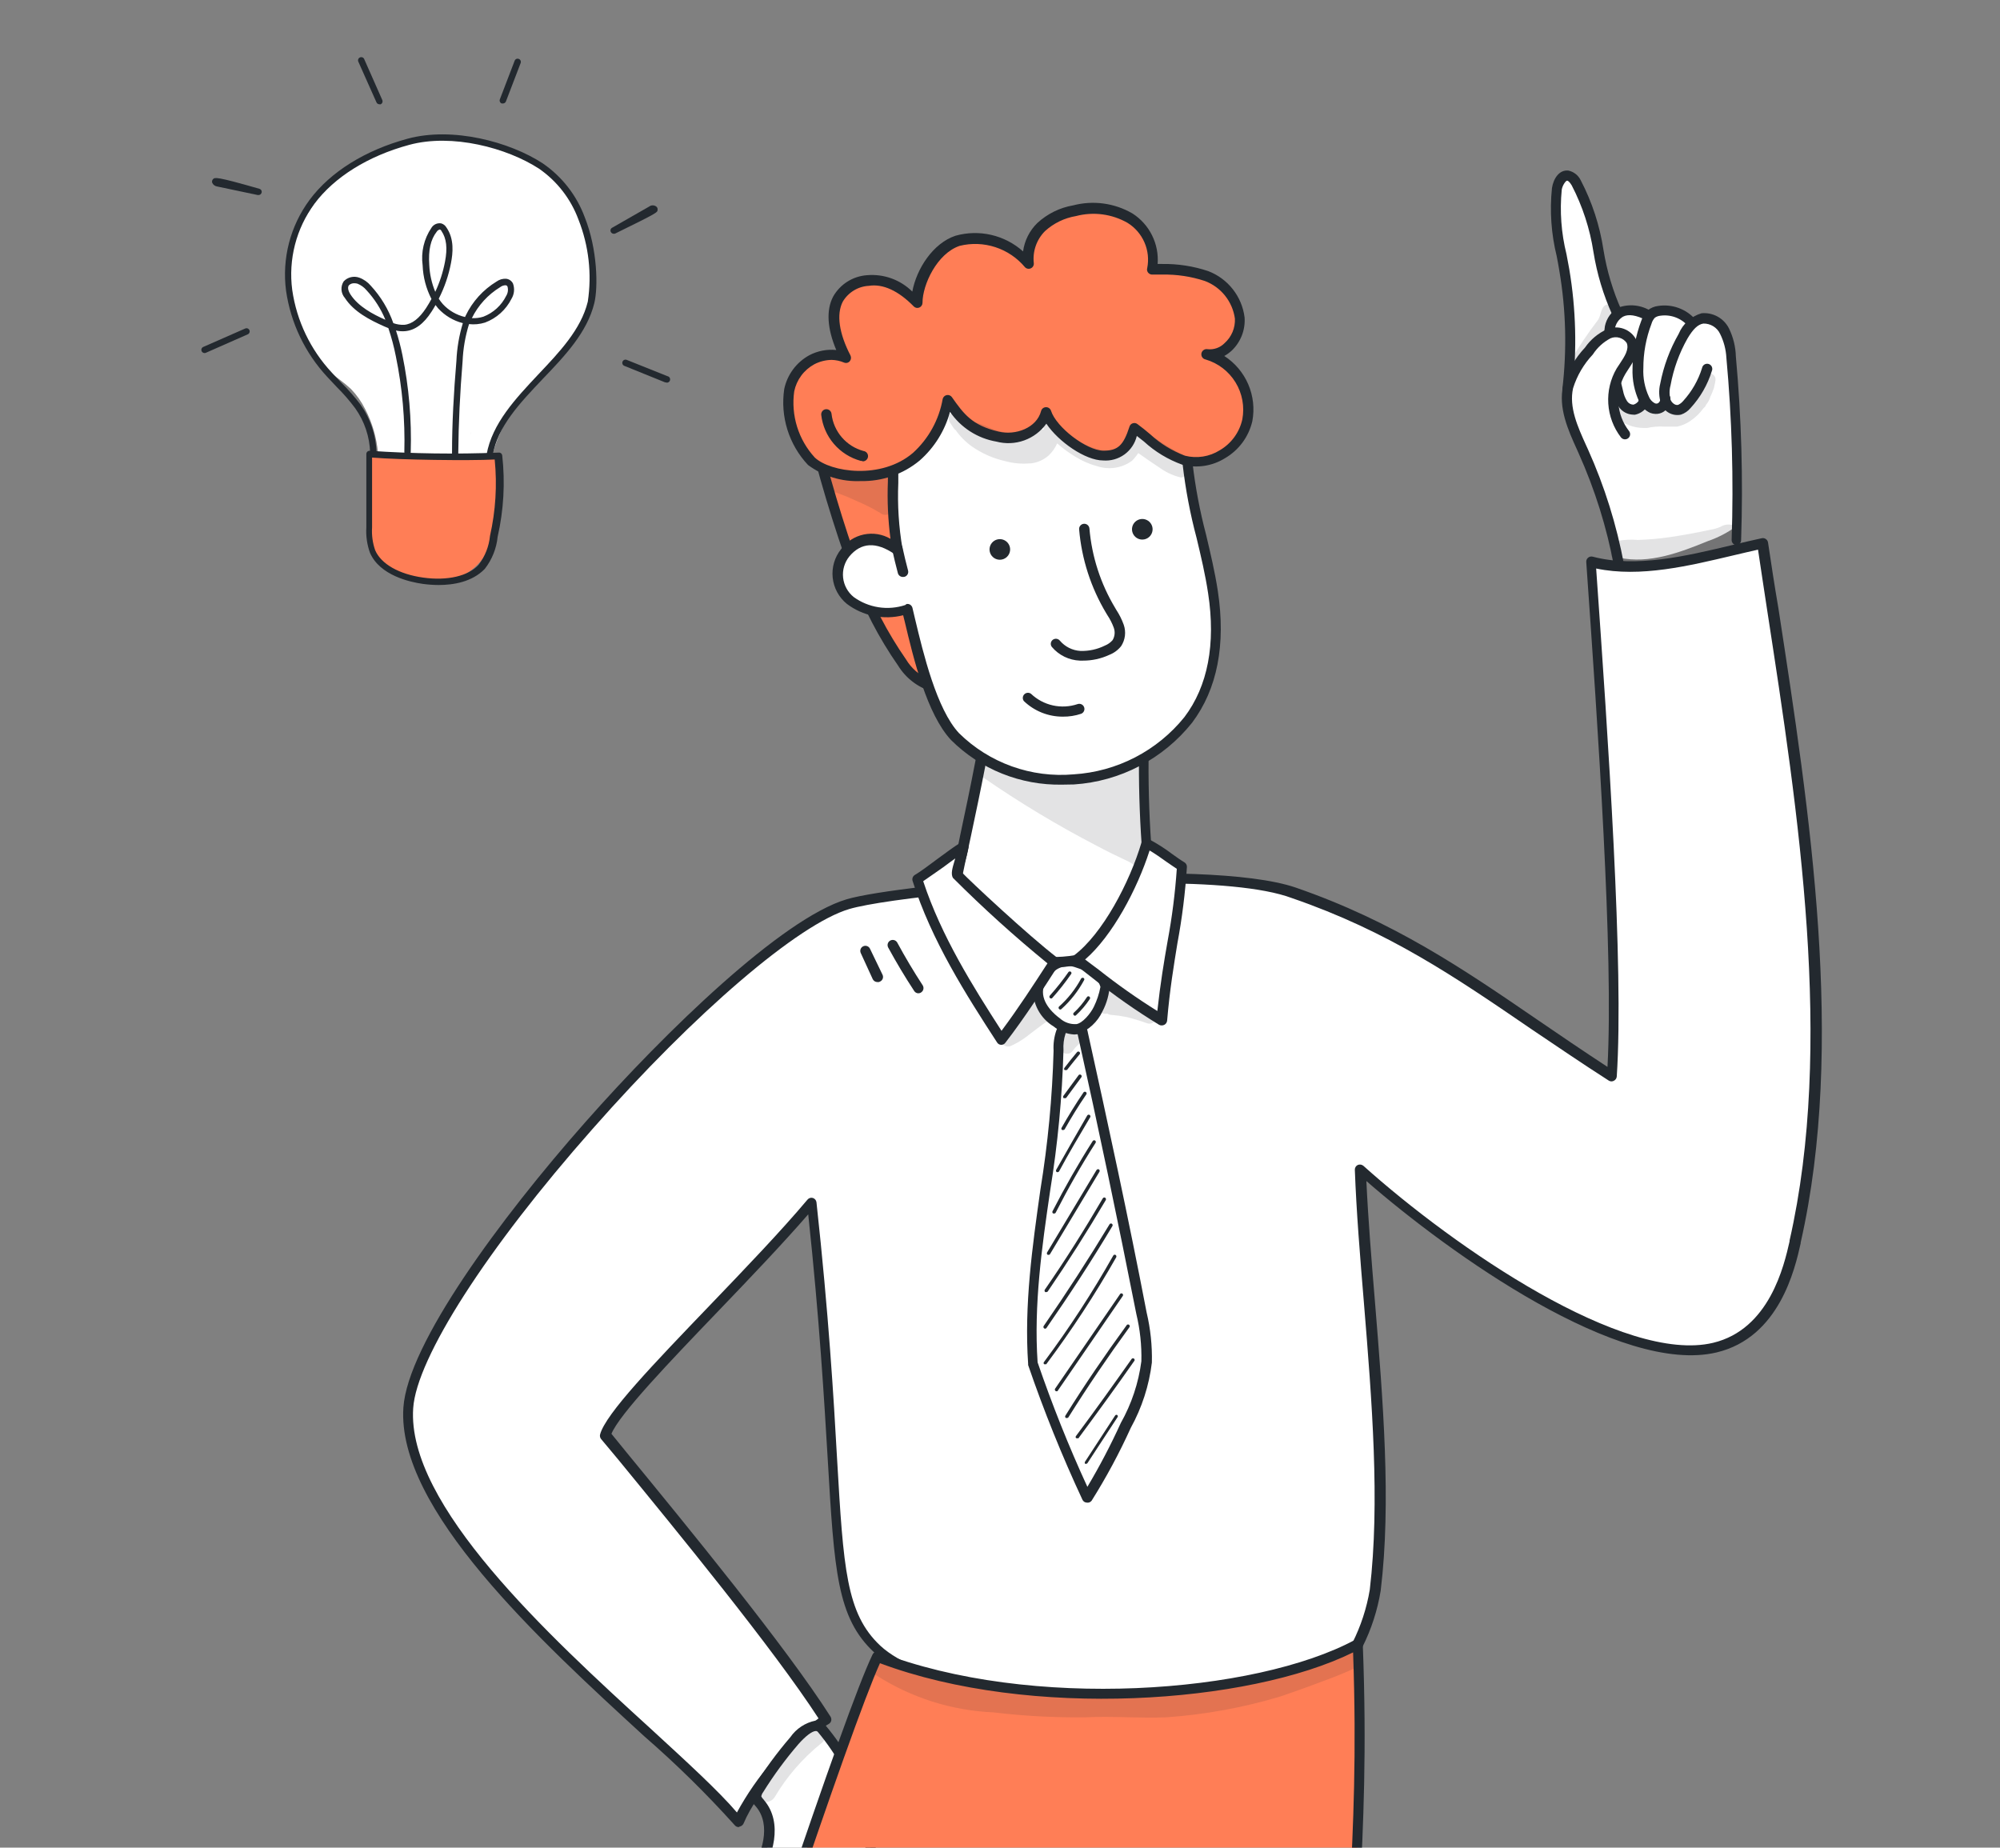 <?xml version="1.0" encoding="UTF-8"?> <svg xmlns="http://www.w3.org/2000/svg" width="210" height="194" viewBox="0 0 210 194" fill="none"><rect x="0" y="0" width="210" height="194" fill="#808080" stroke="none"/> <g clip-path="url(#clip0_1619_1323)"> <path d="M39.69 47.586C39.551 45.964 39.091 44.387 38.337 42.944C37.953 42.174 37.453 41.467 36.855 40.847C36.179 40.211 35.428 39.704 34.724 39.129C32.533 37.377 31.103 34.846 30.733 32.065C30.482 29.961 30.124 27.634 30.692 25.577C31.105 24.061 33.777 19.84 35.367 18.541C37.931 16.443 41.733 15.158 45.191 14.725C48.65 14.284 52.16 14.927 55.238 16.565C57.068 17.565 58.643 18.974 59.841 20.681C61.039 22.388 61.827 24.348 62.145 26.409C62.374 28.431 62.177 30.478 61.565 32.419C60.953 34.359 59.941 36.149 58.593 37.674C57.47 39.027 56.131 40.164 55.014 41.483C53.492 43.274 52.373 45.371 51.733 47.633C50.291 47.824 48.836 47.896 47.383 47.849H43.689C42.351 47.874 41.013 47.786 39.69 47.586V47.586Z" fill="white"></path> <path d="M38.973 47.859C43.396 48.245 47.844 48.245 52.267 47.859C52.517 51.175 52.754 53.197 51.753 56.404C51.552 57.227 51.184 58.001 50.672 58.675C50.16 59.35 49.515 59.913 48.776 60.328C46.875 61.255 44.527 60.795 42.437 60.328C41.623 60.184 40.846 59.88 40.15 59.435C38.837 58.441 38.763 56.729 38.797 55.173C38.851 52.149 38.905 50.539 38.973 47.859Z" fill="#FF7E56"></path> <g opacity="0.13"> <path d="M49.365 45.629L49.453 45.446V45.379L49.365 45.629Z" fill="#23292F"></path> </g> <path d="M46.05 61.426C45.502 61.423 44.955 61.385 44.412 61.311C43.059 61.122 39.879 60.431 38.844 58.036C38.54 57.185 38.411 56.28 38.465 55.378C38.465 53.862 38.465 52.671 38.465 51.521C38.465 50.371 38.465 49.18 38.465 47.672C38.465 47.625 38.475 47.578 38.494 47.535C38.512 47.492 38.539 47.453 38.574 47.421C38.609 47.389 38.651 47.365 38.697 47.35C38.742 47.335 38.79 47.329 38.837 47.333C43.341 47.639 47.858 47.703 52.369 47.523C52.457 47.515 52.545 47.543 52.614 47.6C52.682 47.657 52.725 47.739 52.734 47.827C53.051 50.676 52.889 53.557 52.254 56.352C52.132 57.585 51.663 58.758 50.901 59.735C49.568 61.115 47.585 61.426 46.05 61.426ZM39.068 48.044C39.068 49.397 39.068 50.452 39.068 51.528C39.068 52.604 39.068 53.869 39.068 55.378C39.015 56.19 39.125 57.004 39.392 57.773C40.015 59.221 41.902 60.296 44.439 60.648C46.977 61 49.175 60.492 50.258 59.295C50.93 58.418 51.343 57.37 51.449 56.271C52.043 53.64 52.21 50.931 51.943 48.247C49.385 48.389 41.929 48.287 39.068 48.044Z" fill="#23292F"></path> <path d="M51.422 48.12H51.361C51.317 48.114 51.276 48.099 51.238 48.075C51.2 48.052 51.168 48.022 51.143 47.986C51.117 47.95 51.1 47.909 51.091 47.866C51.082 47.822 51.081 47.778 51.09 47.735C51.679 44.453 54.142 41.849 56.503 39.332C58.715 36.998 61.009 34.596 61.719 31.673C62.158 28.764 61.819 25.79 60.738 23.054C59.937 20.885 58.486 19.016 56.584 17.702C53.242 15.537 47.491 13.981 42.958 15.213C38.635 16.383 35.11 18.595 33.019 21.39C31.099 23.994 30.262 27.241 30.685 30.449C31.152 33.693 32.599 36.717 34.833 39.115C35.157 39.474 35.509 39.833 35.834 40.178C36.566 40.901 37.244 41.676 37.864 42.498C38.905 43.974 39.486 45.726 39.535 47.532C39.535 47.621 39.5 47.707 39.438 47.771C39.377 47.836 39.292 47.873 39.203 47.877C39.159 47.878 39.115 47.87 39.074 47.854C39.033 47.837 38.996 47.813 38.964 47.782C38.933 47.751 38.908 47.715 38.891 47.674C38.874 47.633 38.865 47.59 38.865 47.545C38.817 45.872 38.276 44.25 37.309 42.884C36.719 42.089 36.07 41.341 35.367 40.644C35.029 40.293 34.69 39.927 34.352 39.562C32.029 37.06 30.523 33.909 30.036 30.53C29.592 27.15 30.477 23.73 32.505 20.99C34.684 18.054 38.337 15.774 42.802 14.563C47.538 13.284 53.506 14.888 56.97 17.141C58.994 18.523 60.541 20.499 61.394 22.797C62.747 26.18 62.808 30.178 62.402 31.829C61.651 34.907 59.297 37.383 56.99 39.785C54.568 42.343 52.254 44.765 51.726 47.843C51.713 47.916 51.676 47.983 51.621 48.033C51.566 48.084 51.496 48.114 51.422 48.12Z" fill="#23292F"></path> <path d="M47.794 47.955C47.75 47.954 47.706 47.944 47.665 47.927C47.624 47.909 47.588 47.883 47.557 47.851C47.526 47.819 47.502 47.781 47.486 47.74C47.47 47.699 47.462 47.654 47.463 47.61V47.563C47.463 44.45 47.645 41.196 47.923 37.901C47.98 36.554 48.207 35.22 48.599 33.93C47.603 33.676 46.703 33.137 46.008 32.381C45.913 32.266 45.819 32.151 45.731 32.029C45.604 32.259 45.469 32.484 45.325 32.705C44.486 34.018 43.559 34.694 42.503 34.776C42.193 34.798 41.88 34.773 41.577 34.701C41.851 35.547 42.077 36.407 42.253 37.279C42.938 40.632 43.231 44.054 43.126 47.475C43.125 47.519 43.115 47.562 43.097 47.603C43.08 47.643 43.054 47.679 43.022 47.709C42.989 47.74 42.952 47.763 42.91 47.779C42.869 47.794 42.825 47.801 42.781 47.799C42.692 47.796 42.609 47.758 42.548 47.693C42.487 47.629 42.454 47.543 42.456 47.454C42.544 44.082 42.245 40.711 41.563 37.407C41.366 36.406 41.104 35.418 40.778 34.451L40.352 34.275C38.837 33.598 37.159 32.746 36.211 31.285C36.004 31.047 35.879 30.747 35.857 30.432C35.835 30.117 35.917 29.803 36.09 29.539C36.294 29.323 36.558 29.172 36.847 29.103C37.137 29.035 37.44 29.052 37.72 29.153C38.194 29.326 38.613 29.62 38.938 30.006C39.985 31.139 40.788 32.474 41.299 33.93C41.663 34.061 42.049 34.121 42.436 34.106C43.268 34.038 44.026 33.429 44.743 32.34C44.946 32.029 45.129 31.711 45.304 31.393C44.739 30.298 44.423 29.092 44.377 27.861C44.188 26.48 44.516 25.078 45.298 23.924C45.403 23.751 45.559 23.614 45.743 23.53C45.928 23.447 46.133 23.422 46.333 23.457C46.561 23.525 46.754 23.677 46.874 23.883C47.72 25.101 47.551 26.589 47.354 27.618C47.105 28.921 46.672 30.183 46.069 31.366C46.2 31.565 46.345 31.755 46.502 31.934C47.124 32.609 47.935 33.081 48.829 33.287L48.89 33.152C49.602 31.663 50.733 30.414 52.144 29.559C52.43 29.352 52.779 29.249 53.132 29.268C53.286 29.283 53.434 29.337 53.562 29.424C53.69 29.512 53.794 29.631 53.863 29.769C53.959 30.031 53.995 30.311 53.968 30.589C53.941 30.866 53.852 31.134 53.707 31.372C53.129 32.526 52.136 33.418 50.927 33.869C50.385 34.04 49.813 34.095 49.249 34.031C48.855 35.298 48.627 36.61 48.572 37.935C48.302 41.216 48.146 44.45 48.119 47.549V47.603C48.121 47.648 48.114 47.692 48.098 47.734C48.083 47.775 48.06 47.814 48.029 47.846C47.999 47.879 47.963 47.906 47.923 47.924C47.882 47.943 47.839 47.953 47.794 47.955V47.955ZM37.206 29.742C37.102 29.736 36.998 29.751 36.9 29.787C36.802 29.823 36.713 29.879 36.638 29.952C36.401 30.256 36.705 30.77 36.8 30.919C37.619 32.184 39.161 33.003 40.467 33.578C39.996 32.43 39.322 31.376 38.478 30.466C38.226 30.168 37.906 29.936 37.544 29.789C37.434 29.757 37.32 29.741 37.206 29.742V29.742ZM49.546 33.402C49.953 33.425 50.361 33.375 50.751 33.253C51.798 32.85 52.656 32.068 53.153 31.061C53.241 30.918 53.299 30.759 53.323 30.592C53.346 30.425 53.334 30.256 53.288 30.094C53.271 30.052 53.242 30.017 53.204 29.991C53.167 29.966 53.123 29.952 53.078 29.952C52.877 29.956 52.682 30.025 52.523 30.148C51.242 30.928 50.209 32.057 49.546 33.402V33.402ZM46.17 24.099C46.038 24.135 45.924 24.22 45.852 24.336C45.216 25.148 44.966 26.258 45.074 27.82C45.116 28.791 45.329 29.746 45.704 30.642C46.175 29.635 46.518 28.574 46.725 27.482C47.003 26.055 46.881 25.026 46.353 24.255C46.353 24.221 46.252 24.113 46.191 24.099H46.17Z" fill="#23292F"></path> <path d="M64.433 24.544C64.373 24.542 64.314 24.524 64.263 24.492C64.211 24.46 64.17 24.415 64.142 24.361C64.121 24.323 64.107 24.282 64.102 24.239C64.097 24.196 64.1 24.152 64.112 24.111C64.124 24.069 64.144 24.03 64.172 23.997C64.199 23.963 64.233 23.935 64.271 23.914L68.161 21.689C68.269 21.607 68.401 21.562 68.536 21.562C68.672 21.562 68.804 21.607 68.912 21.689C68.961 21.726 68.999 21.776 69.023 21.833C69.047 21.89 69.055 21.952 69.047 22.013C69.047 22.318 69.047 22.331 64.609 24.517C64.555 24.544 64.493 24.553 64.433 24.544V24.544Z" fill="#23292F"></path> <path d="M39.831 10.946C39.766 10.945 39.703 10.926 39.648 10.89C39.594 10.854 39.552 10.803 39.527 10.743L37.639 6.507C37.615 6.466 37.6 6.42 37.596 6.373C37.591 6.326 37.596 6.278 37.611 6.233C37.625 6.188 37.65 6.146 37.681 6.111C37.713 6.076 37.752 6.048 37.796 6.029C37.839 6.009 37.886 6 37.934 6C37.982 6 38.029 6.011 38.072 6.03C38.115 6.05 38.154 6.078 38.185 6.114C38.217 6.15 38.24 6.191 38.255 6.237L40.142 10.506C40.177 10.588 40.178 10.681 40.145 10.765C40.112 10.848 40.048 10.915 39.966 10.952C39.921 10.96 39.875 10.958 39.831 10.946V10.946Z" fill="#23292F"></path> <path d="M27.133 20.479H27.065L22.83 19.586C22.709 19.574 22.593 19.529 22.496 19.456C22.398 19.384 22.322 19.286 22.275 19.174C22.258 19.11 22.257 19.043 22.274 18.978C22.291 18.914 22.324 18.856 22.37 18.808C22.566 18.619 22.674 18.511 27.234 19.823C27.318 19.846 27.39 19.9 27.434 19.974C27.479 20.049 27.492 20.138 27.471 20.222C27.453 20.297 27.409 20.364 27.348 20.411C27.286 20.457 27.21 20.482 27.133 20.479Z" fill="#23292F"></path> <path d="M21.478 37.071C21.412 37.071 21.348 37.051 21.293 37.015C21.238 36.979 21.194 36.928 21.167 36.868C21.133 36.786 21.132 36.695 21.165 36.612C21.198 36.53 21.262 36.464 21.343 36.428L25.747 34.494C25.828 34.458 25.919 34.455 26.002 34.487C26.084 34.519 26.151 34.582 26.187 34.663C26.223 34.743 26.225 34.835 26.193 34.918C26.162 35 26.098 35.067 26.018 35.102L21.613 37.044C21.57 37.062 21.524 37.071 21.478 37.071V37.071Z" fill="#23292F"></path> <path d="M52.802 10.866C52.761 10.872 52.72 10.872 52.68 10.866C52.597 10.834 52.53 10.771 52.493 10.69C52.456 10.608 52.453 10.516 52.484 10.433L54.04 6.373C54.056 6.332 54.079 6.295 54.11 6.263C54.14 6.231 54.176 6.206 54.217 6.188C54.257 6.17 54.3 6.161 54.344 6.16C54.388 6.16 54.432 6.168 54.473 6.184C54.556 6.216 54.623 6.279 54.66 6.36C54.697 6.441 54.7 6.533 54.669 6.617L53.113 10.676C53.084 10.734 53.039 10.782 52.984 10.815C52.929 10.849 52.866 10.866 52.802 10.866V10.866Z" fill="#23292F"></path> <path d="M69.958 40.147C69.918 40.156 69.876 40.156 69.836 40.147L65.553 38.415C65.47 38.382 65.403 38.317 65.368 38.234C65.332 38.152 65.331 38.059 65.364 37.975C65.397 37.892 65.462 37.825 65.544 37.789C65.627 37.754 65.72 37.752 65.804 37.786L70.079 39.497C70.169 39.514 70.249 39.565 70.301 39.639C70.353 39.714 70.373 39.807 70.357 39.897C70.341 39.986 70.29 40.066 70.215 40.118C70.14 40.17 70.047 40.19 69.958 40.174V40.147Z" fill="#23292F"></path> <path d="M169.513 32.471C167.403 28.327 167.911 23.166 165.51 19.185C165.428 19.001 165.306 18.839 165.152 18.709C164.999 18.58 164.817 18.487 164.623 18.439C163.963 18.363 163.541 19.163 163.476 19.823C163.021 22.658 163.779 25.525 164.266 28.359C164.976 32.568 165.074 36.857 164.558 41.093C164.146 43.257 165.326 45.421 166.321 47.476C168.055 50.982 169.296 54.71 170.01 58.555C173.159 59.236 176.361 58.025 179.336 56.813C180.454 56.426 181.505 55.868 182.452 55.158C182.681 50.323 182.645 45.48 182.344 40.65C182.288 39.334 182.129 38.024 181.868 36.733C181.719 35.72 181.239 34.785 180.505 34.072C180.111 33.728 179.603 33.546 179.081 33.562C178.559 33.578 178.063 33.791 177.692 34.158C177.57 33.786 177.353 33.451 177.063 33.188C176.773 32.924 176.419 32.74 176.036 32.654C175.247 32.501 174.431 32.584 173.689 32.892C173.493 32.94 173.321 33.055 173.202 33.217C172.715 32.859 172.141 32.637 171.54 32.576C170.938 32.516 170.332 32.617 169.783 32.871C169.718 32.622 169.664 32.438 169.513 32.471Z" fill="white"></path> <path d="M182.341 57.245C182.27 57.242 182.2 57.226 182.136 57.196C182.071 57.166 182.013 57.124 181.965 57.072C181.917 57.019 181.879 56.958 181.855 56.891C181.83 56.825 181.819 56.754 181.822 56.683C182.038 50.305 181.854 43.92 181.27 37.566C181.224 36.693 180.999 35.839 180.61 35.056C180.453 34.724 180.203 34.445 179.889 34.253C179.576 34.061 179.214 33.964 178.847 33.974C178.263 34.071 177.765 34.569 177.192 35.532C176.322 37.064 175.719 38.732 175.406 40.465C175.27 40.957 175.27 41.477 175.406 41.969C175.536 42.294 175.904 42.597 176.207 42.51C176.407 42.416 176.584 42.279 176.726 42.11C177.638 41.113 178.318 39.927 178.717 38.637C178.731 38.562 178.76 38.49 178.803 38.428C178.847 38.365 178.903 38.312 178.968 38.272C179.033 38.232 179.106 38.207 179.181 38.197C179.257 38.188 179.334 38.194 179.407 38.217C179.48 38.239 179.548 38.276 179.605 38.327C179.663 38.377 179.709 38.438 179.741 38.508C179.773 38.577 179.789 38.653 179.79 38.729C179.791 38.805 179.775 38.881 179.745 38.951C179.299 40.395 178.538 41.721 177.516 42.835C177.249 43.159 176.897 43.402 176.499 43.538C176.07 43.63 175.622 43.563 175.238 43.35C174.855 43.137 174.561 42.793 174.411 42.38C174.183 41.703 174.153 40.975 174.325 40.281C174.677 38.444 175.331 36.679 176.261 35.056C176.474 34.539 176.801 34.076 177.216 33.701C177.632 33.327 178.126 33.05 178.663 32.892C179.247 32.836 179.834 32.958 180.348 33.242C180.861 33.526 181.277 33.958 181.541 34.483C181.992 35.403 182.239 36.411 182.266 37.436C182.85 43.837 183.034 50.269 182.817 56.694C182.821 56.828 182.774 56.96 182.686 57.062C182.598 57.164 182.475 57.229 182.341 57.245Z" fill="#23292F"></path> <path d="M173.818 43.462C173.633 43.457 173.45 43.42 173.277 43.354C172.757 43.12 172.343 42.7 172.119 42.175C171.61 41.083 171.369 39.885 171.416 38.681C171.421 36.961 171.736 35.257 172.346 33.65C172.476 33.236 172.711 32.863 173.028 32.568C173.341 32.324 173.715 32.17 174.11 32.124C174.825 32.015 175.556 32.086 176.236 32.331C176.917 32.577 177.525 32.989 178.005 33.531C178.104 33.632 178.159 33.768 178.159 33.909C178.159 34.051 178.104 34.187 178.005 34.288C177.952 34.335 177.89 34.371 177.823 34.394C177.756 34.417 177.685 34.426 177.615 34.421C177.544 34.416 177.475 34.397 177.412 34.364C177.349 34.332 177.293 34.288 177.247 34.234C176.89 33.823 176.435 33.509 175.925 33.32C175.415 33.131 174.865 33.073 174.326 33.152C174.124 33.172 173.931 33.243 173.764 33.358C173.594 33.538 173.472 33.757 173.407 33.996C172.838 35.485 172.548 37.065 172.552 38.659C172.501 39.69 172.701 40.719 173.136 41.656C173.25 41.942 173.461 42.179 173.731 42.327C173.788 42.361 173.854 42.379 173.92 42.379C173.987 42.379 174.053 42.361 174.11 42.327C174.183 42.276 174.242 42.208 174.281 42.128C174.321 42.049 174.34 41.961 174.337 41.872C174.336 41.802 174.348 41.731 174.374 41.666C174.4 41.6 174.439 41.541 174.488 41.49C174.538 41.44 174.597 41.4 174.662 41.373C174.727 41.345 174.797 41.331 174.867 41.331V41.331C174.936 41.33 175.005 41.342 175.069 41.367C175.133 41.393 175.192 41.431 175.241 41.479C175.291 41.528 175.33 41.586 175.357 41.649C175.383 41.713 175.397 41.781 175.397 41.85C175.405 42.117 175.345 42.382 175.224 42.62C175.103 42.858 174.925 43.062 174.705 43.214C174.443 43.389 174.132 43.476 173.818 43.462V43.462Z" fill="#23292F"></path> <path d="M171.458 43.538C171.168 43.527 170.884 43.449 170.629 43.31C170.373 43.172 170.154 42.975 169.987 42.737C169.693 42.303 169.491 41.813 169.392 41.298C168.971 39.694 168.678 38.059 168.516 36.408C168.398 35.692 168.398 34.961 168.516 34.245C168.599 33.839 168.767 33.455 169.009 33.12C169.252 32.784 169.563 32.504 169.922 32.297C170.484 32.091 171.085 32.017 171.68 32.081C172.274 32.145 172.847 32.344 173.352 32.665C173.477 32.732 173.572 32.845 173.616 32.98C173.66 33.115 173.651 33.262 173.59 33.39C173.559 33.453 173.515 33.509 173.463 33.554C173.41 33.6 173.349 33.636 173.282 33.658C173.216 33.68 173.146 33.688 173.076 33.683C173.006 33.678 172.938 33.66 172.876 33.628C171.794 33.076 170.982 32.957 170.42 33.249C170.197 33.384 170.005 33.565 169.858 33.779C169.711 33.994 169.611 34.237 169.565 34.493C169.468 35.095 169.468 35.709 169.565 36.311C169.73 37.906 170.016 39.487 170.42 41.039C170.491 41.423 170.634 41.79 170.842 42.121C170.915 42.233 171.014 42.325 171.131 42.389C171.248 42.453 171.379 42.487 171.512 42.489C171.74 42.422 171.936 42.276 172.064 42.077C172.033 41.947 172.053 41.81 172.119 41.694C172.186 41.577 172.293 41.49 172.421 41.45C172.556 41.405 172.703 41.415 172.831 41.478C172.958 41.541 173.056 41.651 173.103 41.785C173.144 41.935 173.153 42.091 173.129 42.244C173.105 42.397 173.048 42.543 172.962 42.672C172.813 42.898 172.62 43.091 172.395 43.242C172.171 43.392 171.918 43.496 171.653 43.549L171.458 43.538Z" fill="#23292F"></path> <path d="M164.59 41.44H164.525C164.383 41.424 164.253 41.352 164.164 41.241C164.075 41.129 164.034 40.987 164.049 40.845C164.534 36.722 164.429 32.551 163.735 28.458C163.649 27.938 163.551 27.376 163.454 26.9C162.877 24.562 162.709 22.143 162.956 19.748C163.108 18.764 163.703 17.812 164.676 17.909C164.956 17.968 165.219 18.091 165.444 18.267C165.669 18.443 165.85 18.669 165.975 18.926C167.171 21.219 167.979 23.694 168.366 26.25C168.719 28.433 169.355 30.561 170.259 32.58C170.311 32.706 170.314 32.847 170.267 32.975C170.22 33.103 170.125 33.209 170.004 33.27C169.882 33.332 169.741 33.345 169.61 33.307C169.479 33.27 169.366 33.183 169.296 33.066C168.348 30.967 167.682 28.752 167.316 26.478C166.942 24.032 166.171 21.664 165.033 19.467C164.839 19.153 164.676 18.98 164.547 18.97C164.417 18.959 164.06 19.445 163.984 19.911C163.762 22.184 163.93 24.478 164.482 26.694L164.774 28.263C165.482 32.46 165.591 36.736 165.098 40.964C165.083 41.091 165.024 41.208 164.931 41.295C164.838 41.382 164.717 41.433 164.59 41.44V41.44Z" fill="#23292F"></path> <path d="M169.512 43.43C169.211 42.13 169.379 40.766 169.988 39.579C170.444 38.894 170.839 38.17 171.167 37.415C171.318 37.033 171.335 36.611 171.215 36.218C171.095 35.825 170.846 35.484 170.507 35.251C170.267 35.145 170.007 35.09 169.745 35.09C169.482 35.09 169.222 35.145 168.982 35.251C167.742 35.861 166.708 36.82 166.007 38.01C165.486 38.692 165.084 39.456 164.817 40.271C164.631 41.013 164.58 41.783 164.665 42.543C164.665 43.017 164.788 43.483 165.022 43.895C165.437 44.414 166.018 44.773 166.667 44.913C167.304 45.162 168.005 45.204 168.668 45.032C168.98 44.914 169.239 44.686 169.394 44.391C169.55 44.096 169.592 43.754 169.512 43.43V43.43Z" fill="white"></path> <path d="M169.997 59.937C169.872 59.937 169.751 59.892 169.656 59.81C169.561 59.729 169.498 59.617 169.477 59.494C168.715 55.393 167.465 51.398 165.756 47.593L165.583 47.204C164.652 45.159 163.603 42.822 164.133 40.485C164.574 38.993 165.36 37.626 166.427 36.493C167.008 35.652 167.809 34.986 168.742 34.567C169.294 34.335 169.913 34.317 170.477 34.517C171.041 34.717 171.511 35.121 171.793 35.649C172.29 36.796 171.555 37.889 170.971 38.776L170.668 39.252C170.121 40.175 169.864 41.242 169.932 42.312C169.999 43.383 170.388 44.409 171.046 45.256C171.135 45.368 171.175 45.511 171.159 45.653C171.143 45.795 171.071 45.924 170.96 46.014C170.848 46.102 170.705 46.143 170.563 46.126C170.421 46.11 170.292 46.038 170.202 45.927C169.415 44.903 168.951 43.667 168.87 42.377C168.789 41.088 169.095 39.804 169.748 38.689L170.083 38.181C170.592 37.413 171.068 36.688 170.808 36.017C170.626 35.75 170.358 35.555 170.048 35.465C169.738 35.374 169.407 35.393 169.11 35.519C168.353 35.915 167.712 36.501 167.249 37.218C166.296 38.227 165.585 39.441 165.172 40.766C164.728 42.757 165.658 44.813 166.567 46.814L166.74 47.193C168.48 51.063 169.751 55.127 170.527 59.299C170.552 59.44 170.521 59.584 170.44 59.702C170.359 59.819 170.235 59.9 170.094 59.927L169.997 59.937Z" fill="#23292F"></path> <g opacity="0.13"> <path d="M180.113 39.677C180.085 39.584 180.037 39.499 179.973 39.427C179.91 39.354 179.831 39.296 179.743 39.256C179.655 39.216 179.56 39.196 179.463 39.195C179.367 39.195 179.271 39.215 179.183 39.255C178.783 39.45 178.772 39.937 178.609 40.337C178.534 40.521 178.458 40.705 178.371 40.889C178.285 41.072 178.263 41.029 178.069 41.213C177.849 41.476 177.611 41.722 177.355 41.949C177.242 42.056 177.119 42.15 176.987 42.23C176.618 42.424 176.219 42.556 175.807 42.62C174.909 42.793 174.607 42.62 173.287 42.771C172.995 42.836 172.702 42.933 172.399 42.977C172.048 42.948 171.706 42.849 171.393 42.684C171.047 42.501 170.809 42.122 170.409 42.046C170.192 41.996 169.964 42.022 169.765 42.121C169.565 42.22 169.406 42.384 169.314 42.587C169.222 42.79 169.204 43.018 169.261 43.233C169.319 43.448 169.449 43.637 169.63 43.766C170.442 44.526 171.515 44.945 172.627 44.935V44.935C172.735 44.935 172.843 44.935 172.951 44.935C173.548 44.804 174.159 44.757 174.769 44.794C175.418 44.794 175.137 44.794 176.1 44.794C176.609 44.687 177.091 44.477 177.517 44.178C178.039 43.817 178.496 43.371 178.869 42.858C178.928 42.813 178.983 42.762 179.031 42.706C179.067 42.628 179.107 42.552 179.15 42.479V42.479C179.357 42.242 179.505 41.961 179.583 41.657C179.732 41.36 179.858 41.053 179.962 40.737C180.038 40.315 180.178 39.991 180.113 39.677Z" fill="#23292F"></path> </g> <g opacity="0.13"> <path d="M178.014 41.181C178.176 41.062 178.219 41.008 178.014 41.181V41.181Z" fill="#23292F"></path> </g> <g opacity="0.13"> <path d="M169.633 32.38C169.582 32.275 169.508 32.183 169.417 32.111C169.326 32.039 169.22 31.988 169.106 31.963C168.993 31.938 168.875 31.939 168.762 31.966C168.649 31.994 168.543 32.046 168.453 32.12C168.075 32.477 168.086 33.148 167.793 33.591C166.735 34.972 165.763 36.417 164.883 37.919C164.841 38.086 164.86 38.263 164.935 38.418C165.01 38.573 165.138 38.697 165.295 38.767C165.452 38.838 165.629 38.852 165.795 38.805C165.961 38.759 166.105 38.656 166.203 38.514C166.992 37.232 167.859 35.999 168.8 34.825C169.169 34.317 169.441 33.744 169.6 33.137C169.656 33.019 169.688 32.892 169.693 32.761C169.699 32.631 169.678 32.502 169.633 32.38Z" fill="#23292F"></path> </g> <path d="M86.736 180.601C81.651 172.606 69.567 158.044 63.573 150.708C64.46 147.409 78.287 134.48 85.211 126.269C88.824 159.396 86.293 167.737 92.092 173.157C99.924 180.471 134.761 181.748 139.024 177.615C141.878 174.698 143.766 170.974 144.433 166.947C146.077 153.381 143.351 136.428 142.864 122.774C150.978 130.077 169.825 143.936 180.081 141.48C186.388 139.976 187.925 132.965 188.509 130.358C193.724 107.411 188.509 79.878 185.123 57.039C179.486 58.251 172.822 60.49 167.098 58.976C168.386 77.27 170.074 101.429 169.262 112.972C157.545 105.399 149.41 98.367 135.875 93.704C126.376 90.458 94.515 93.314 89.052 94.927C77.227 98.443 43.699 135.811 42.888 147.809C41.903 162.22 71.017 183.024 77.508 191.301C78.893 187.979 83.566 182.407 86.736 180.601Z" fill="white"></path> <path d="M77.562 191.845C77.48 191.845 77.4 191.827 77.327 191.791C77.254 191.756 77.19 191.704 77.14 191.639C74.172 188.338 71.003 185.224 67.652 182.313C56.671 172.241 41.632 158.447 42.357 147.78C42.812 141.126 52.516 127.949 61.453 117.833C69.87 108.291 82.127 96.434 88.911 94.421C94.515 92.766 126.517 89.921 136.059 93.199C146.337 96.748 153.683 101.767 161.451 107.09C163.788 108.691 166.211 110.336 168.786 112.024C169.435 100.123 167.78 76.441 166.557 59.011C166.55 58.926 166.565 58.839 166.598 58.76C166.632 58.681 166.685 58.611 166.752 58.557C166.817 58.502 166.894 58.464 166.977 58.445C167.06 58.426 167.146 58.428 167.228 58.449C171.772 59.65 177.106 58.373 181.812 57.248C182.894 56.988 183.976 56.729 184.993 56.512C185.065 56.496 185.14 56.496 185.213 56.511C185.285 56.526 185.354 56.556 185.414 56.599C185.475 56.64 185.526 56.692 185.565 56.754C185.604 56.815 185.63 56.884 185.642 56.956C185.977 59.195 186.323 61.489 186.724 63.815C190.034 85.312 193.788 109.676 189.071 130.47V130.545C188.465 133.25 186.832 140.423 180.254 142.003C170.16 144.415 152.352 131.736 143.47 124.011C143.654 128.003 144 132.212 144.368 136.658C145.212 147.023 146.099 157.733 144.974 167.005C144.304 171.148 142.378 174.985 139.456 177.997C136.946 180.42 126.008 180.842 116.921 180.161C112.355 179.836 97.046 178.408 91.778 173.496C87.883 169.861 87.602 164.982 86.909 153.178C86.541 147.023 86.055 138.66 84.864 127.505C82.181 130.6 78.73 134.213 75.376 137.708C70.302 142.998 65.055 148.472 64.201 150.549L65.802 152.518C72.077 160.167 82.582 172.977 87.212 180.258C87.286 180.385 87.309 180.536 87.277 180.68C87.259 180.751 87.227 180.817 87.182 180.875C87.138 180.932 87.081 180.98 87.017 181.015C84.075 182.692 79.444 188.156 78.081 191.455C78.043 191.541 77.984 191.616 77.911 191.675C77.838 191.733 77.751 191.773 77.659 191.791L77.562 191.845ZM120.675 92.734C108.136 92.734 92.859 94.356 89.17 95.449C83.847 97.029 73.018 106.268 62.21 118.547C51.131 131.086 43.742 142.587 43.385 147.856C42.693 158.004 57.514 171.657 68.333 181.524C72.109 184.997 75.42 188.015 77.378 190.309C79.486 186.435 82.409 183.065 85.946 180.431C81.208 173.128 71.038 160.73 64.915 153.254L63.108 151.09C63.056 151.024 63.02 150.947 63.003 150.864C62.986 150.781 62.988 150.696 63.01 150.614C63.584 148.451 68.658 143.182 74.543 137.048C78.233 133.207 82.041 129.226 84.789 125.958C84.855 125.877 84.944 125.817 85.044 125.786C85.144 125.756 85.251 125.755 85.351 125.785C85.451 125.817 85.54 125.877 85.607 125.957C85.674 126.038 85.716 126.136 85.73 126.24C87.017 138.043 87.537 146.795 87.894 153.2C88.564 164.7 88.846 169.428 92.427 172.793C96.408 176.515 107.681 178.527 116.899 179.176C127.404 179.912 136.741 179.089 138.623 177.272C141.362 174.424 143.176 170.815 143.827 166.918C144.909 157.755 144.054 147.098 143.21 136.788C142.799 131.865 142.421 127.224 142.258 122.832C142.254 122.727 142.28 122.623 142.334 122.532C142.388 122.442 142.467 122.369 142.561 122.323C142.659 122.281 142.766 122.267 142.871 122.282C142.976 122.297 143.075 122.342 143.156 122.41C152.807 131.065 170.56 143.225 179.875 140.996C185.804 139.579 187.329 132.872 187.903 130.351V130.264C192.577 109.708 188.844 85.409 185.544 64.01C185.22 61.846 184.895 59.78 184.592 57.713C183.748 57.897 182.883 58.114 181.985 58.319C177.398 59.401 172.248 60.667 167.596 59.693C168.851 77.533 170.517 101.573 169.76 113.03C169.753 113.123 169.723 113.212 169.672 113.29C169.621 113.368 169.55 113.431 169.468 113.473C169.387 113.521 169.296 113.546 169.202 113.546C169.109 113.546 169.018 113.521 168.937 113.473C166.049 111.623 163.377 109.795 160.802 108.064C152.752 102.557 145.807 97.797 135.659 94.302C132.575 93.145 126.993 92.734 120.675 92.734Z" fill="#23292F"></path> <path d="M113.579 108.267C115.743 118.09 117.813 127.96 119.789 137.878C120.194 139.552 120.379 141.273 120.341 142.995C120.054 145.331 119.319 147.59 118.177 149.649C116.995 152.262 115.635 154.793 114.109 157.222C111.967 152.638 110.071 147.943 108.429 143.157C107.672 132.155 111.037 121.368 111.102 110.333C111.053 109.655 111.142 108.975 111.361 108.332C111.61 107.737 112.238 107.347 113.579 108.267Z" fill="white"></path> <path d="M114.099 157.773C114.005 157.768 113.913 157.737 113.835 157.683C113.757 157.63 113.695 157.556 113.656 157.47C111.507 152.861 109.604 148.141 107.954 143.33C107.949 143.287 107.949 143.243 107.954 143.2C107.532 137.044 108.398 130.877 109.242 124.916C110.03 120.088 110.493 115.212 110.626 110.322V110.322C110.582 109.587 110.685 108.852 110.929 108.158C111.014 107.949 111.144 107.762 111.311 107.61C111.478 107.458 111.676 107.346 111.892 107.282C112.258 107.219 112.634 107.239 112.991 107.34C113.349 107.441 113.679 107.621 113.959 107.866C114.067 107.945 114.144 108.06 114.175 108.19C116.339 117.981 118.502 127.945 120.396 137.812C120.804 139.534 120.989 141.301 120.947 143.07C120.655 145.478 119.902 147.806 118.73 149.929C117.534 152.569 116.161 155.125 114.618 157.578C114.558 157.655 114.478 157.714 114.386 157.749C114.295 157.783 114.195 157.792 114.099 157.773V157.773ZM108.949 143.049C110.453 147.43 112.195 151.823 114.175 156.118C115.465 153.951 116.636 151.716 117.68 149.421C118.811 147.416 119.545 145.212 119.844 142.93C119.884 141.258 119.706 139.589 119.314 137.964C117.388 128.227 115.311 118.284 113.147 108.569C112.552 108.201 112.249 108.212 112.152 108.244C112.054 108.277 111.99 108.244 111.881 108.526C111.7 109.087 111.626 109.678 111.665 110.268V110.268C111.529 115.205 111.062 120.128 110.269 125.003C109.393 130.953 108.538 137.033 108.949 143.049Z" fill="#23292F"></path> <path d="M110.397 101.486C110.786 101.185 111.244 100.985 111.73 100.906C112.215 100.827 112.713 100.87 113.178 101.032C113.83 101.146 114.44 101.43 114.947 101.856C115.454 102.281 115.84 102.833 116.066 103.455C115.979 104.313 115.729 105.146 115.331 105.911C114.984 106.582 114.043 107.847 113.167 108.01C112.777 108.039 112.385 107.991 112.014 107.869C111.642 107.746 111.299 107.552 111.003 107.296C110.395 106.925 109.894 106.402 109.553 105.777C109.211 105.152 109.039 104.448 109.056 103.736C109.226 102.852 109.701 102.056 110.397 101.486Z" fill="white"></path> <path d="M112.798 108.623C112.006 108.577 111.249 108.281 110.634 107.779C109.94 107.36 109.372 106.76 108.991 106.044C108.61 105.328 108.43 104.521 108.47 103.711C108.662 102.69 109.22 101.775 110.039 101.136V101.136C110.489 100.776 111.022 100.535 111.59 100.437C112.157 100.338 112.74 100.386 113.285 100.574C114.021 100.718 114.708 101.051 115.277 101.54C115.846 102.029 116.278 102.658 116.53 103.365C116.482 104.359 116.216 105.33 115.752 106.21C115.236 107.308 114.312 108.162 113.177 108.59C113.051 108.609 112.925 108.62 112.798 108.623V108.623ZM112.138 101.472C111.635 101.451 111.142 101.617 110.753 101.937V101.937C110.132 102.415 109.699 103.097 109.531 103.863C109.314 105.366 110.807 106.578 111.273 106.914C111.51 107.13 111.788 107.296 112.091 107.402C112.394 107.508 112.716 107.552 113.036 107.53C113.663 107.422 114.497 106.448 114.854 105.713C115.177 105.051 115.41 104.349 115.546 103.625C115.265 102.673 114.464 102.045 113.014 101.601C112.734 101.494 112.438 101.432 112.138 101.418V101.472Z" fill="#23292F"></path> <path d="M120.243 74.68C119.909 81.408 120.155 88.151 120.979 94.836C121.098 95.388 121.076 95.961 120.914 96.502C120.676 97.018 120.302 97.46 119.832 97.779C118.266 99.013 116.471 99.924 114.551 100.459C112.631 100.994 110.623 101.142 108.645 100.895C106.636 100.631 104.757 99.756 103.262 98.388C101.768 97.019 100.731 95.224 100.293 93.246C101.375 87.641 103.322 79.776 104.545 70.84C109.693 72.444 114.936 73.727 120.243 74.68V74.68Z" fill="white"></path> <path d="M110.55 101.583C109.869 101.587 109.189 101.536 108.516 101.432C106.398 101.151 104.418 100.225 102.846 98.779C101.274 97.333 100.186 95.437 99.731 93.35C99.72 93.282 99.72 93.212 99.731 93.144C100.045 91.511 100.434 89.661 100.813 87.735C101.819 83.018 103.063 77.132 103.929 70.825C103.938 70.746 103.965 70.669 104.008 70.602C104.051 70.534 104.109 70.478 104.177 70.436C104.249 70.403 104.326 70.387 104.405 70.387C104.483 70.387 104.56 70.403 104.632 70.436C109.77 72.045 115.006 73.321 120.308 74.255C120.435 74.283 120.548 74.354 120.627 74.457C120.706 74.56 120.747 74.688 120.741 74.817C120.407 81.512 120.653 88.223 121.477 94.875C121.6 95.516 121.566 96.176 121.379 96.801C121.093 97.419 120.64 97.943 120.07 98.316C117.325 100.39 113.99 101.535 110.55 101.583ZM100.813 93.252C101.635 97.429 105.346 99.83 108.7 100.371C110.612 100.616 112.555 100.476 114.413 99.959C116.27 99.443 118.006 98.56 119.518 97.364C119.926 97.094 120.255 96.721 120.471 96.282C120.585 95.82 120.585 95.337 120.471 94.875C119.661 88.313 119.408 81.693 119.713 75.088C114.734 74.185 109.81 72.997 104.967 71.528C104.102 77.641 102.901 83.299 101.927 87.886C101.494 89.834 101.105 91.651 100.802 93.252H100.813Z" fill="#23292F"></path> <path d="M96.431 104.297C96.342 104.297 96.255 104.274 96.177 104.23C96.099 104.187 96.034 104.124 95.988 104.048C95.014 102.566 94.105 101.04 93.261 99.493C93.193 99.367 93.177 99.219 93.217 99.081C93.258 98.943 93.352 98.826 93.478 98.758C93.604 98.689 93.753 98.673 93.891 98.713C94.028 98.754 94.145 98.848 94.214 98.974C95.036 100.499 95.934 102.003 96.886 103.464C96.96 103.583 96.984 103.727 96.954 103.865C96.924 104.002 96.841 104.122 96.724 104.199C96.639 104.262 96.537 104.296 96.431 104.297V104.297Z" fill="#23292F"></path> <path d="M92.125 103.116C92.024 103.116 91.924 103.088 91.838 103.034C91.752 102.981 91.683 102.904 91.638 102.813L90.383 100.076C90.322 99.948 90.313 99.801 90.36 99.667C90.406 99.533 90.504 99.424 90.632 99.362C90.76 99.3 90.907 99.292 91.041 99.338C91.175 99.385 91.284 99.483 91.346 99.611L92.666 102.348C92.697 102.412 92.715 102.481 92.718 102.552C92.722 102.622 92.711 102.693 92.687 102.76C92.663 102.826 92.626 102.887 92.577 102.939C92.529 102.991 92.471 103.033 92.406 103.062C92.322 103.113 92.222 103.132 92.125 103.116V103.116Z" fill="#23292F"></path> <path d="M110.7 100.984C108.969 103.667 107.248 106.34 105.128 109.131C101.698 103.808 98.225 98.312 96.311 92.286C97.479 91.594 99.978 89.56 101.147 88.867C100.919 90.219 100.314 91.475 100.53 91.864C100.746 92.254 107.335 98.399 110.7 100.984Z" fill="white"></path> <path d="M105.126 109.707C105.039 109.706 104.954 109.682 104.878 109.638C104.802 109.595 104.739 109.533 104.694 109.459C101.448 104.46 97.813 98.78 95.822 92.495C95.785 92.379 95.789 92.253 95.832 92.139C95.875 92.026 95.956 91.93 96.06 91.867C96.623 91.543 97.542 90.85 98.429 90.19C99.317 89.53 100.29 88.816 100.896 88.459C100.982 88.404 101.081 88.375 101.183 88.375C101.284 88.375 101.384 88.404 101.47 88.459C101.554 88.517 101.619 88.598 101.66 88.692C101.7 88.785 101.713 88.888 101.697 88.989C101.592 89.545 101.454 90.094 101.286 90.634C101.174 90.962 101.091 91.298 101.037 91.64C101.783 92.441 107.928 98.196 111.044 100.587C111.149 100.67 111.219 100.789 111.241 100.921C111.263 101.053 111.235 101.188 111.163 101.301C109.465 103.941 107.701 106.711 105.57 109.48C105.52 109.551 105.454 109.61 105.376 109.649C105.299 109.689 105.213 109.709 105.126 109.707V109.707ZM96.947 92.559C98.841 98.293 102.14 103.551 105.159 108.236C106.955 105.823 108.491 103.454 109.984 101.15C106.523 98.326 103.209 95.329 100.052 92.17C99.825 91.748 99.987 91.186 100.236 90.353L100.301 90.136C99.901 90.417 99.468 90.742 99.046 91.056C98.267 91.586 97.521 92.138 96.947 92.516V92.559Z" fill="#23292F"></path> <path d="M85.08 44.089C86.385 49.586 88.003 55.005 89.927 60.317C91.121 63.611 92.74 66.735 94.741 69.61C95.481 70.817 96.635 71.713 97.987 72.131C97.987 70.736 99.339 69.967 99.437 68.518C99.567 66.797 98.355 65.402 99.231 63.812C100.889 60.86 101.931 57.603 102.293 54.237C102.712 51.553 102.216 48.805 100.886 46.436C100.067 45.178 98.944 44.146 97.62 43.437C96.296 42.728 94.815 42.364 93.313 42.379C90.847 42.379 86.865 42.358 85.08 44.089Z" fill="#FF7E56"></path> <path d="M98.009 72.606C97.948 72.616 97.886 72.616 97.825 72.606C96.362 72.162 95.112 71.201 94.309 69.901C92.277 66.985 90.633 63.817 89.418 60.478C87.489 55.166 85.867 49.748 84.561 44.249C84.537 44.16 84.537 44.066 84.562 43.976C84.587 43.887 84.635 43.806 84.701 43.741C86.552 41.956 90.381 41.891 92.913 41.837H93.302C94.901 41.814 96.48 42.2 97.888 42.957C99.297 43.714 100.489 44.818 101.352 46.164C102.766 48.625 103.297 51.496 102.855 54.3C102.48 57.725 101.413 61.038 99.718 64.037C99.552 64.412 99.466 64.817 99.466 65.227C99.466 65.637 99.552 66.043 99.718 66.417C99.939 67.116 100.034 67.849 99.999 68.581C99.907 69.304 99.627 69.99 99.188 70.572C98.821 71.017 98.602 71.565 98.56 72.14C98.562 72.212 98.549 72.283 98.522 72.349C98.496 72.415 98.456 72.476 98.405 72.526C98.355 72.577 98.294 72.617 98.228 72.643C98.162 72.67 98.091 72.683 98.019 72.681L98.009 72.606ZM85.675 44.271C86.948 49.624 88.519 54.901 90.381 60.077C91.568 63.327 93.168 66.41 95.142 69.252C95.697 70.174 96.53 70.898 97.522 71.318C97.69 70.819 97.927 70.346 98.225 69.912C98.567 69.481 98.794 68.972 98.885 68.43C98.895 67.832 98.807 67.236 98.625 66.666C98.424 66.159 98.331 65.615 98.349 65.07C98.368 64.524 98.499 63.989 98.734 63.496C100.367 60.612 101.39 57.423 101.741 54.127C102.154 51.56 101.685 48.928 100.41 46.662C99.639 45.479 98.58 44.511 97.334 43.847C96.087 43.183 94.693 42.845 93.281 42.865H92.891C90.674 42.908 87.32 42.973 85.675 44.271Z" fill="#23292F"></path> <path d="M124.669 48.673C125.08 53.239 126.649 57.631 127.33 62.154C128.012 66.676 127.709 71.609 124.734 75.58C123.273 77.394 121.451 78.884 119.384 79.957C117.316 81.03 115.049 81.661 112.725 81.811C110.446 82.008 108.151 81.71 105.998 80.936C103.845 80.163 101.884 78.934 100.251 77.332C97.524 74.422 96.085 67.422 95.231 63.939C94.232 64.268 93.169 64.355 92.131 64.191C91.092 64.027 90.108 63.618 89.259 62.998C88.533 62.398 88.071 61.536 87.974 60.599C87.877 59.662 88.152 58.725 88.74 57.989C89.994 56.463 91.812 55.987 94.214 57.653C93.811 55.292 93.662 52.895 93.77 50.502C93.857 46.867 93.164 41.598 95.415 39.683C97.198 38.498 99.111 37.522 101.116 36.773C103.864 35.615 108.105 36.849 111.091 36.416C114.145 36.164 117.211 36.744 119.963 38.093C123.1 39.499 124.355 45.266 124.669 48.673Z" fill="white"></path> <path d="M111.513 82.388C109.356 82.427 107.213 82.033 105.212 81.228C103.21 80.424 101.391 79.225 99.861 77.704C97.319 74.988 95.912 69.124 94.993 65.251C94.942 65.028 94.888 64.811 94.831 64.602C93.817 64.858 92.759 64.883 91.735 64.675C90.711 64.467 89.746 64.032 88.913 63.401C88.076 62.716 87.543 61.727 87.432 60.651C87.32 59.575 87.639 58.499 88.317 57.656C88.895 56.868 89.745 56.322 90.701 56.122C91.658 55.922 92.655 56.084 93.5 56.575C93.24 54.577 93.149 52.561 93.229 50.548V50.462C93.229 49.715 93.229 48.904 93.229 48.049C93.175 44.717 93.1 40.931 95.079 39.286C96.846 38.093 98.749 37.116 100.748 36.376L100.921 36.3C102.663 35.564 104.881 35.716 107.023 35.867C108.35 36.007 109.688 36.007 111.015 35.867C114.173 35.58 117.348 36.172 120.19 37.577C124.16 39.308 125.069 47.032 125.21 48.569C125.505 51.124 125.983 53.654 126.638 56.142C127.092 58.068 127.568 60.058 127.871 62.049C128.726 67.696 127.817 72.348 125.177 75.875C123.675 77.762 121.795 79.314 119.658 80.432C117.521 81.55 115.175 82.209 112.768 82.367C112.346 82.377 111.924 82.388 111.513 82.388ZM95.285 63.412C95.376 63.412 95.465 63.434 95.544 63.477C95.671 63.551 95.764 63.672 95.804 63.812C95.891 64.18 95.988 64.57 96.085 65.002C96.929 68.54 98.347 74.469 100.694 76.979C102.268 78.53 104.16 79.72 106.239 80.467C108.318 81.214 110.535 81.501 112.736 81.306C114.986 81.166 117.182 80.559 119.184 79.524C121.187 78.488 122.951 77.047 124.366 75.291C126.822 72.046 127.666 67.631 126.854 62.309C126.562 60.35 126.097 58.392 125.642 56.488C124.969 53.963 124.481 51.392 124.182 48.796C123.825 44.858 122.462 39.849 119.8 38.691C117.146 37.367 114.177 36.802 111.221 37.057C109.814 37.198 108.397 37.198 106.991 37.057C104.968 36.917 102.89 36.776 101.387 37.404L101.203 37.479C99.3 38.185 97.485 39.107 95.793 40.227C94.203 41.547 94.268 45.053 94.322 48.147C94.322 49.023 94.322 49.834 94.322 50.603V50.7C94.223 53.021 94.372 55.346 94.766 57.635C94.786 57.74 94.775 57.849 94.732 57.948C94.69 58.046 94.618 58.13 94.528 58.187C94.44 58.248 94.336 58.28 94.23 58.28C94.124 58.28 94.02 58.248 93.933 58.187C92.007 56.856 90.406 56.942 89.172 58.435C88.671 59.061 88.439 59.861 88.526 60.657C88.614 61.454 89.013 62.184 89.637 62.687C90.408 63.246 91.3 63.614 92.241 63.76C93.181 63.907 94.143 63.828 95.047 63.531C95.097 63.476 95.16 63.435 95.231 63.412H95.285Z" fill="#23292F"></path> <path d="M109.857 43.237C110.485 45.217 113.871 47.792 115.862 47.813C117.852 47.835 118.501 46.861 119.107 44.903C120.99 46.299 122.439 47.759 124.289 48.289C125.728 48.617 127.238 48.361 128.489 47.578C129.74 46.796 130.63 45.55 130.965 44.113C131.24 42.639 130.954 41.114 130.164 39.839C129.373 38.564 128.135 37.631 126.691 37.222C128.595 37.503 130.283 35.447 130.142 33.446C130.021 32.46 129.631 31.527 129.015 30.748C128.398 29.97 127.579 29.376 126.648 29.032C124.787 28.467 122.847 28.212 120.903 28.274C121.117 27.257 121.013 26.198 120.605 25.242C120.197 24.286 119.504 23.479 118.62 22.93C116.856 21.923 114.769 21.64 112.8 22.14C111.492 22.369 110.276 22.966 109.295 23.86C108.796 24.353 108.416 24.953 108.183 25.615C107.951 26.277 107.872 26.983 107.953 27.679C106.027 25.645 103.117 24.434 100.542 25.288C97.967 26.143 96.269 29.551 96.269 31.78C94.841 30.319 93.023 29.172 91.097 29.454C87.203 30.016 86.618 33.424 88.76 37.546C88.145 37.329 87.49 37.247 86.841 37.307C86.191 37.367 85.562 37.566 84.996 37.892C84.431 38.218 83.943 38.662 83.566 39.195C83.188 39.727 82.931 40.334 82.81 40.976C82.616 42.316 82.725 43.682 83.13 44.974C83.534 46.266 84.224 47.451 85.147 48.441C86.867 50.064 92.536 51.081 96.161 47.965C97.87 46.394 99.011 44.302 99.406 42.014C100.726 43.886 101.678 45.163 104.632 45.855C106.871 46.353 109.295 45.303 109.857 43.237Z" fill="#FF7E56"></path> <path d="M90.382 50.512C88.397 50.602 86.441 50.006 84.843 48.824C83.852 47.77 83.112 46.505 82.679 45.124C82.246 43.743 82.132 42.282 82.344 40.851C82.5 40.105 82.816 39.401 83.27 38.788C83.723 38.176 84.305 37.669 84.973 37.302C85.843 36.844 86.829 36.652 87.808 36.751C86.866 34.522 86.726 32.564 87.483 31.136C87.844 30.499 88.357 29.962 88.976 29.571C89.596 29.18 90.301 28.948 91.031 28.896C91.902 28.82 92.779 28.934 93.601 29.231C94.424 29.528 95.171 30.001 95.792 30.616C96.235 28.236 97.956 25.542 100.325 24.753C101.551 24.408 102.844 24.378 104.084 24.665C105.325 24.953 106.473 25.548 107.422 26.397C107.575 25.267 108.1 24.22 108.915 23.422C109.967 22.45 111.279 21.803 112.691 21.561C114.796 21.015 117.032 21.322 118.912 22.416C119.789 22.979 120.498 23.769 120.962 24.702C121.427 25.636 121.631 26.677 121.551 27.717H122.017C123.659 27.69 125.294 27.943 126.853 28.463C127.873 28.85 128.769 29.508 129.444 30.366C130.119 31.223 130.547 32.249 130.682 33.332C130.727 33.976 130.629 34.623 130.395 35.225C130.161 35.827 129.798 36.37 129.33 36.816C129.093 37.032 128.832 37.221 128.551 37.378C129.667 38.097 130.543 39.133 131.067 40.353C131.592 41.573 131.74 42.922 131.494 44.226C131.306 45.035 130.955 45.797 130.462 46.465C129.969 47.132 129.344 47.693 128.627 48.11C127.964 48.523 127.224 48.796 126.452 48.914C125.68 49.031 124.892 48.989 124.137 48.792C122.647 48.256 121.279 47.429 120.112 46.358L119.366 45.773C119.18 46.554 118.721 47.242 118.073 47.715C117.424 48.187 116.628 48.411 115.828 48.348C113.967 48.348 111.144 46.39 109.867 44.486C109.286 45.295 108.473 45.908 107.536 46.244C106.599 46.58 105.582 46.623 104.62 46.368C103.64 46.2 102.704 45.837 101.868 45.3C101.032 44.763 100.312 44.063 99.751 43.242C99.214 45.224 98.104 47.005 96.56 48.359C94.826 49.795 92.633 50.559 90.382 50.512V50.512ZM87.342 37.789C86.697 37.795 86.063 37.954 85.492 38.254C84.958 38.546 84.493 38.951 84.131 39.441C83.768 39.93 83.517 40.492 83.393 41.089C83.217 42.336 83.32 43.607 83.694 44.81C84.068 46.013 84.704 47.118 85.557 48.045C87.191 49.582 92.535 50.404 95.868 47.548C97.504 46.059 98.6 44.069 98.983 41.889C99.007 41.789 99.059 41.697 99.134 41.626C99.208 41.554 99.301 41.505 99.402 41.484C99.504 41.464 99.609 41.472 99.705 41.51C99.802 41.547 99.885 41.611 99.946 41.695C101.169 43.426 102.045 44.67 104.858 45.319C106.632 45.741 108.85 44.94 109.315 43.155C109.344 43.042 109.409 42.941 109.501 42.869C109.593 42.796 109.707 42.756 109.824 42.755C109.94 42.751 110.054 42.785 110.15 42.851C110.245 42.917 110.317 43.013 110.354 43.123C110.906 44.865 114.086 47.299 115.839 47.321C117.364 47.321 117.949 46.801 118.598 44.789C118.622 44.707 118.666 44.632 118.727 44.572C118.787 44.511 118.862 44.467 118.944 44.443C119.024 44.417 119.108 44.41 119.191 44.423C119.274 44.437 119.352 44.469 119.42 44.519C119.896 44.876 120.34 45.222 120.772 45.6C121.834 46.58 123.076 47.344 124.429 47.851C125.044 48.006 125.684 48.036 126.311 47.937C126.937 47.839 127.538 47.614 128.075 47.277C128.673 46.93 129.192 46.462 129.6 45.903C130.008 45.344 130.296 44.707 130.444 44.032C130.695 42.693 130.44 41.309 129.729 40.147C129.017 38.986 127.9 38.13 126.593 37.746C126.449 37.72 126.322 37.638 126.239 37.519C126.156 37.399 126.124 37.251 126.149 37.108C126.175 36.964 126.257 36.837 126.377 36.754C126.496 36.67 126.644 36.638 126.788 36.664C127.116 36.702 127.448 36.664 127.76 36.553C128.071 36.443 128.353 36.262 128.584 36.026C128.944 35.704 129.228 35.306 129.416 34.861C129.603 34.415 129.688 33.934 129.665 33.451C129.542 32.57 129.183 31.738 128.628 31.043C128.072 30.348 127.339 29.816 126.506 29.502C125.062 29.027 123.548 28.8 122.027 28.831H120.946C120.865 28.825 120.786 28.802 120.715 28.763C120.644 28.723 120.582 28.669 120.534 28.604C120.488 28.539 120.457 28.465 120.443 28.386C120.43 28.307 120.435 28.226 120.459 28.15C120.639 27.242 120.538 26.3 120.168 25.452C119.799 24.603 119.179 23.887 118.392 23.4C116.752 22.463 114.81 22.207 112.983 22.686C111.773 22.887 110.647 23.432 109.737 24.255C109.299 24.69 108.964 25.219 108.758 25.801C108.552 26.384 108.48 27.005 108.547 27.619C108.562 27.732 108.541 27.846 108.486 27.945C108.432 28.044 108.347 28.124 108.244 28.171C108.143 28.219 108.029 28.235 107.919 28.215C107.808 28.196 107.706 28.143 107.628 28.063C106.81 27.083 105.733 26.353 104.52 25.955C103.308 25.558 102.008 25.508 100.768 25.813C98.388 26.613 96.863 29.892 96.863 31.796C96.862 31.902 96.83 32.007 96.77 32.095C96.711 32.184 96.626 32.253 96.527 32.293C96.429 32.334 96.321 32.345 96.217 32.324C96.113 32.302 96.017 32.25 95.943 32.174C94.331 30.519 92.698 29.783 91.237 30.011C90.677 30.04 90.133 30.207 89.654 30.498C89.174 30.789 88.774 31.194 88.489 31.677C87.808 33.007 88.1 35.009 89.3 37.324C89.347 37.422 89.365 37.531 89.352 37.638C89.338 37.746 89.294 37.847 89.225 37.93C89.153 38.013 89.057 38.072 88.95 38.097C88.843 38.122 88.731 38.113 88.63 38.071C88.212 37.893 87.764 37.797 87.31 37.789H87.342Z" fill="#23292F"></path> <path d="M121.02 55.661C121.037 55.444 120.989 55.227 120.881 55.038C120.773 54.849 120.611 54.697 120.415 54.602C120.22 54.506 120 54.472 119.785 54.504C119.57 54.535 119.369 54.631 119.209 54.778C119.049 54.925 118.937 55.117 118.887 55.329C118.838 55.541 118.854 55.763 118.933 55.966C119.011 56.168 119.149 56.343 119.329 56.466C119.508 56.589 119.72 56.655 119.938 56.656C120.21 56.657 120.473 56.555 120.674 56.37C120.874 56.186 120.998 55.932 121.02 55.661Z" fill="#23292F"></path> <path d="M106.061 57.778C106.078 57.561 106.03 57.344 105.922 57.155C105.814 56.966 105.652 56.814 105.456 56.719C105.261 56.623 105.041 56.589 104.826 56.621C104.611 56.652 104.41 56.748 104.25 56.895C104.09 57.042 103.978 57.234 103.928 57.446C103.879 57.658 103.895 57.88 103.974 58.083C104.052 58.285 104.19 58.46 104.37 58.583C104.549 58.706 104.761 58.772 104.979 58.773C105.251 58.774 105.514 58.672 105.715 58.487C105.915 58.303 106.039 58.05 106.061 57.778Z" fill="#23292F"></path> <path d="M111.597 75.248C110.074 75.254 108.607 74.668 107.508 73.614C107.428 73.511 107.388 73.383 107.395 73.253C107.403 73.123 107.457 73 107.548 72.906C107.638 72.813 107.76 72.755 107.89 72.744C108.019 72.733 108.149 72.769 108.254 72.846C108.895 73.455 109.69 73.878 110.554 74.069C111.418 74.26 112.317 74.211 113.155 73.928C113.289 73.884 113.434 73.894 113.561 73.955C113.688 74.017 113.785 74.125 113.833 74.258C113.881 74.39 113.876 74.536 113.818 74.664C113.76 74.793 113.654 74.893 113.523 74.945C112.903 75.154 112.252 75.256 111.597 75.248Z" fill="#23292F"></path> <path d="M113.708 69.365H113.384C112.823 69.342 112.273 69.204 111.768 68.958C111.264 68.712 110.815 68.365 110.452 67.937C110.408 67.883 110.375 67.821 110.354 67.754C110.334 67.688 110.328 67.618 110.335 67.548C110.342 67.479 110.362 67.412 110.395 67.35C110.429 67.289 110.473 67.235 110.527 67.191C110.638 67.101 110.78 67.059 110.922 67.073C111.063 67.087 111.194 67.156 111.285 67.266C111.553 67.584 111.883 67.844 112.255 68.03C112.627 68.216 113.033 68.324 113.448 68.348C114.336 68.374 115.217 68.181 116.013 67.786C116.325 67.663 116.604 67.466 116.824 67.212C116.94 67.017 117.011 66.798 117.032 66.571C117.052 66.345 117.022 66.117 116.943 65.903C116.775 65.446 116.554 65.01 116.283 64.605L116.153 64.389C114.545 61.709 113.572 58.696 113.308 55.582C113.296 55.439 113.342 55.296 113.436 55.187C113.529 55.077 113.662 55.009 113.805 54.998C113.949 54.986 114.091 55.032 114.201 55.126C114.31 55.219 114.378 55.352 114.39 55.495C114.642 58.446 115.567 61.3 117.094 63.837L117.213 64.042C117.535 64.528 117.796 65.052 117.992 65.6C118.121 65.969 118.164 66.363 118.117 66.751C118.07 67.139 117.935 67.512 117.722 67.84C117.397 68.252 116.967 68.569 116.478 68.759C115.61 69.163 114.665 69.37 113.708 69.365V69.365Z" fill="#23292F"></path> <path d="M94.796 60.58C94.678 60.58 94.563 60.54 94.469 60.468C94.375 60.395 94.308 60.294 94.277 60.18C94.017 59.184 93.888 58.654 93.671 57.681C93.656 57.61 93.654 57.536 93.667 57.465C93.68 57.393 93.706 57.325 93.745 57.263C93.785 57.202 93.835 57.149 93.895 57.108C93.955 57.066 94.022 57.036 94.093 57.021C94.164 57.005 94.237 57.004 94.309 57.016C94.381 57.029 94.449 57.056 94.51 57.095C94.572 57.134 94.625 57.185 94.666 57.245C94.708 57.304 94.737 57.372 94.753 57.443C94.969 58.406 95.088 58.936 95.348 59.909C95.366 59.978 95.37 60.05 95.36 60.12C95.35 60.191 95.326 60.259 95.29 60.32C95.254 60.382 95.206 60.435 95.149 60.478C95.092 60.521 95.028 60.552 94.959 60.569L94.796 60.58Z" fill="#23292F"></path> <path d="M90.535 48.393H90.383C89.286 48.096 88.303 47.476 87.562 46.614C86.821 45.752 86.356 44.686 86.229 43.557C86.222 43.486 86.23 43.414 86.251 43.346C86.273 43.278 86.307 43.215 86.353 43.16C86.398 43.105 86.454 43.06 86.518 43.027C86.581 42.994 86.65 42.973 86.721 42.967C86.792 42.961 86.864 42.968 86.932 42.99C87 43.011 87.063 43.045 87.118 43.091C87.172 43.137 87.218 43.193 87.251 43.256C87.284 43.319 87.304 43.388 87.311 43.459C87.417 44.369 87.793 45.226 88.391 45.92C88.989 46.615 89.78 47.114 90.665 47.354C90.808 47.371 90.939 47.445 91.028 47.558C91.117 47.672 91.158 47.816 91.141 47.96C91.123 48.103 91.05 48.234 90.936 48.323C90.823 48.413 90.678 48.453 90.535 48.436V48.393Z" fill="#23292F"></path> <g opacity="0.13"> <path d="M124.365 47.874C123.391 47.29 122.396 46.792 121.455 46.1C120.838 45.764 120.319 45.115 119.616 45.018C119.414 44.99 119.209 45.013 119.018 45.083C118.827 45.154 118.656 45.27 118.521 45.421C118.385 45.573 118.289 45.755 118.24 45.953C118.192 46.15 118.192 46.357 118.242 46.554C118.086 46.672 117.91 46.76 117.722 46.814V46.9L117.528 47.084L117.441 47.149L117.246 47.236C117.02 47.301 116.788 47.344 116.554 47.365C115.574 47.301 114.618 47.028 113.752 46.565H113.687L113.232 46.283C112.681 45.916 112.151 45.548 111.61 45.137C111.482 45.019 111.363 44.892 111.253 44.758C111.215 44.538 111.101 44.339 110.931 44.194C110.761 44.05 110.545 43.97 110.322 43.968C110.206 43.973 110.093 44.002 109.989 44.054C109.886 44.106 109.794 44.179 109.722 44.27C109.649 44.36 109.596 44.465 109.567 44.577C109.538 44.689 109.534 44.806 109.554 44.92C109.567 44.979 109.585 45.037 109.608 45.093V45.093H109.522C109.371 45.092 109.223 45.137 109.1 45.223L108.937 45.321C108.527 45.529 108.104 45.714 107.672 45.872C107.58 45.776 107.469 45.7 107.346 45.65C107.223 45.599 107.09 45.576 106.958 45.58C105.857 45.54 104.773 45.291 103.766 44.845C103.324 44.628 102.86 44.461 102.381 44.347C102.145 44.344 101.915 44.425 101.732 44.574C101.646 44.477 101.548 44.379 101.462 44.271C101.369 44.163 101.286 44.047 101.213 43.925C100.888 43.698 100.574 43.46 100.261 43.211C100.168 43.218 100.078 43.243 99.995 43.285C99.913 43.327 99.839 43.384 99.779 43.455C99.718 43.525 99.672 43.607 99.644 43.695C99.615 43.783 99.604 43.876 99.612 43.968C99.626 44.152 99.698 44.326 99.817 44.466C99.977 44.727 100.15 44.98 100.336 45.223C100.272 45.137 100.196 44.974 100.336 45.148C100.801 45.813 101.375 46.395 102.035 46.868C103.088 47.606 104.275 48.132 105.53 48.415C106.381 48.65 107.268 48.731 108.148 48.653H108.353H108.256C108.957 48.571 109.615 48.272 110.138 47.798C110.504 47.443 110.798 47.02 111.004 46.554C111.597 47.081 112.238 47.552 112.919 47.96C113.643 48.411 114.43 48.751 115.256 48.967C115.86 49.16 116.501 49.208 117.127 49.106C117.753 49.005 118.346 48.757 118.858 48.382C119.105 48.134 119.326 47.863 119.518 47.571C120.286 48.123 121.065 48.653 121.866 49.183C122.519 49.639 123.253 49.966 124.03 50.146C124.268 50.085 124.482 49.956 124.647 49.774C124.812 49.591 124.919 49.364 124.954 49.122C124.99 48.879 124.953 48.631 124.849 48.408C124.744 48.187 124.575 48.001 124.365 47.874V47.874Z" fill="#23292F"></path> </g> <g opacity="0.13"> <path d="M86.443 50.467C86.638 49.904 87.244 50.001 87.72 50.045C88.423 50.099 89.137 50.045 89.884 50.045C90.407 50.126 90.934 50.18 91.463 50.207V50.207C91.745 50.207 92.026 50.207 92.307 50.207C92.347 50.069 92.426 49.945 92.534 49.85C92.657 49.747 92.806 49.683 92.965 49.665C93.123 49.647 93.284 49.677 93.426 49.749C93.568 49.822 93.685 49.935 93.763 50.074C93.841 50.213 93.877 50.372 93.865 50.532C93.786 51.054 93.75 51.583 93.757 52.111C93.865 52.879 93.984 54.102 92.88 54.059C92.667 54.03 92.469 53.931 92.318 53.777C92.318 53.842 91.799 53.474 91.658 53.42C91.085 53.096 90.003 52.62 88.932 52.154C88.38 51.927 87.85 51.722 87.244 51.548H87.114H86.963C86.844 51.534 86.731 51.489 86.635 51.419C86.538 51.35 86.46 51.257 86.408 51.149C86.356 51.041 86.333 50.923 86.339 50.803C86.345 50.684 86.381 50.568 86.443 50.467Z" fill="#23292F"></path> </g> <g opacity="0.13"> <path d="M103.366 80.124C104.049 80.517 104.775 80.829 105.53 81.054H105.617C107.197 81.475 108.819 81.725 110.453 81.801L111.394 81.887H112.065C114.693 81.442 117.278 80.769 119.789 79.875C119.789 80.2 119.789 81.519 119.789 81.833C119.887 85.382 119.941 87.167 119.995 87.383C120.322 88.137 120.39 88.978 120.19 89.774C119.978 90.223 119.64 90.599 119.216 90.856C118.991 90.754 118.773 90.635 118.567 90.499C117.431 89.958 116.284 89.417 115.126 88.79C111.013 86.655 107.038 84.263 103.226 81.628C103.096 81.543 102.992 81.424 102.924 81.284C102.857 81.144 102.829 80.988 102.844 80.833C102.858 80.679 102.914 80.531 103.006 80.406C103.099 80.281 103.223 80.183 103.366 80.124V80.124Z" fill="#23292F"></path> </g> <g opacity="0.13"> <path d="M112.366 108.2C112.573 107.922 112.855 107.709 113.178 107.584C113.367 107.545 113.564 107.572 113.736 107.659C113.908 107.747 114.046 107.89 114.126 108.066C114.206 108.241 114.225 108.439 114.178 108.627C114.132 108.814 114.023 108.98 113.87 109.098C113.517 109.384 113.184 109.695 112.875 110.029C112.691 110.267 112.529 110.581 112.193 110.624C112.07 110.65 111.941 110.648 111.818 110.617C111.696 110.587 111.581 110.529 111.484 110.447C111.387 110.366 111.31 110.264 111.259 110.148C111.207 110.032 111.183 109.906 111.187 109.78C111.068 109.055 111.187 108.936 110.982 108.557C110.934 108.374 110.962 108.179 111.058 108.015C111.155 107.852 111.312 107.734 111.496 107.686C111.679 107.639 111.874 107.667 112.037 107.763C112.201 107.859 112.319 108.017 112.366 108.2V108.2Z" fill="#23292F"></path> </g> <g opacity="0.13"> <path d="M105.4 108.502C105.573 108.134 105.995 107.907 106.233 107.582C106.755 107.019 107.223 106.407 107.628 105.754C107.773 105.535 107.903 105.308 108.018 105.072C108.056 104.943 108.121 104.823 108.209 104.721C108.296 104.618 108.405 104.535 108.526 104.477C108.665 104.428 108.814 104.42 108.957 104.455C109.099 104.489 109.229 104.564 109.33 104.67C109.431 104.777 109.498 104.911 109.525 105.055C109.551 105.199 109.535 105.348 109.478 105.483L109.262 105.873C109.326 105.837 109.395 105.811 109.468 105.797C109.635 105.762 109.81 105.785 109.963 105.862C110.116 105.939 110.239 106.066 110.31 106.222C110.382 106.378 110.399 106.554 110.358 106.72C110.317 106.887 110.22 107.034 110.084 107.139C109.284 107.69 108.526 108.275 107.769 108.859C107.235 109.264 106.654 109.602 106.038 109.865C105.866 109.907 105.685 109.887 105.525 109.811C105.366 109.734 105.237 109.604 105.162 109.444C105.087 109.284 105.07 109.102 105.113 108.931C105.156 108.759 105.258 108.608 105.4 108.502V108.502Z" fill="#23292F"></path> </g> <g opacity="0.13"> <path d="M115.363 105.379C115.525 105 115.655 104.611 115.85 104.297C115.936 104.102 115.969 103.864 116.153 103.734C116.241 103.651 116.347 103.589 116.463 103.555C116.58 103.521 116.703 103.514 116.822 103.536C116.941 103.559 117.053 103.609 117.15 103.683C117.246 103.756 117.323 103.852 117.375 103.962H117.429C117.732 104.059 118.002 104.239 118.208 104.481C118.608 104.827 118.587 104.914 118.641 105.033C118.701 105.12 118.748 105.214 118.782 105.314C119.117 105.401 119.442 105.509 119.766 105.628C120.294 105.741 120.796 105.95 121.248 106.244C121.36 106.372 121.426 106.533 121.434 106.702C121.442 106.872 121.392 107.039 121.292 107.176C121.193 107.313 121.05 107.412 120.886 107.457C120.723 107.502 120.549 107.491 120.394 107.424C119.702 107.175 118.998 106.962 118.284 106.785C117.733 106.677 117.177 106.601 116.618 106.558C116.486 106.54 116.36 106.492 116.25 106.418C116.111 106.459 115.964 106.459 115.825 106.419C115.686 106.378 115.562 106.297 115.468 106.187C115.374 106.077 115.314 105.942 115.295 105.799C115.277 105.655 115.3 105.509 115.363 105.379Z" fill="#23292F"></path> </g> <path d="M86.272 181.528C88.252 183.887 89.764 186.6 90.73 189.523C91.691 192.467 91.619 195.65 90.524 198.546C89.795 200.162 88.84 201.666 87.69 203.015C86.445 204.583 85.115 206.098 83.719 207.548C82.323 208.997 80.69 210.35 78.818 209.96C78.596 209.931 78.391 209.828 78.234 209.668C77.855 209.246 78.234 208.586 78.548 208.121C80.311 205.784 82.075 203.436 83.957 201.294C82.341 203.299 80.643 205.225 78.862 207.072C78.169 207.796 77.271 208.565 76.297 208.316C76.193 207.822 76.205 207.311 76.333 206.822C76.46 206.334 76.7 205.882 77.033 205.503C78.317 203.519 79.597 201.54 80.874 199.563C79.624 201.37 78.258 203.094 76.784 204.724C76.416 205.124 75.843 205.557 75.389 205.254C75.237 205.109 75.132 204.924 75.084 204.721C75.036 204.517 75.048 204.304 75.118 204.107C75.616 201.403 77.682 199.315 79.197 197.01C80.712 194.706 81.609 191.449 79.835 189.35C79.629 189.165 79.478 188.925 79.402 188.658C79.401 188.375 79.497 188.1 79.673 187.879C80.789 186.078 82.044 184.367 83.427 182.762C84.152 181.875 85.526 180.587 86.272 181.528Z" fill="white"></path> <path d="M79.445 210.557C79.198 210.558 78.951 210.533 78.709 210.481C78.376 210.428 78.069 210.269 77.833 210.027C77.676 209.843 77.574 209.619 77.538 209.38C77.501 209.141 77.532 208.897 77.627 208.675C77.161 208.903 76.629 208.961 76.124 208.837C76.041 208.819 75.964 208.781 75.9 208.727C75.836 208.672 75.786 208.602 75.756 208.523C75.621 208.063 75.591 207.579 75.665 207.106C75.74 206.633 75.919 206.182 76.189 205.786C76.006 205.87 75.805 205.906 75.604 205.89C75.403 205.875 75.21 205.81 75.042 205.699C74.793 205.505 74.612 205.238 74.523 204.935C74.434 204.633 74.441 204.31 74.544 204.012C75.078 201.967 76.073 200.072 77.454 198.472C77.876 197.899 78.309 197.315 78.699 196.72C80.029 194.686 81.014 191.624 79.38 189.698L79.315 189.623C79.066 189.384 78.896 189.074 78.828 188.736C78.802 188.324 78.925 187.917 79.175 187.589C80.31 185.767 81.583 184.035 82.983 182.407C83.606 181.508 84.552 180.884 85.623 180.665V180.665C85.832 180.658 86.041 180.703 86.229 180.795C86.418 180.888 86.581 181.025 86.704 181.195V181.195C88.728 183.604 90.273 186.376 91.259 189.363C92.262 192.427 92.182 195.742 91.032 198.754C90.284 200.416 89.304 201.964 88.122 203.352C86.867 204.931 85.514 206.468 84.119 207.928C82.983 209.097 81.338 210.557 79.445 210.557ZM82.842 203.427C81.522 205.061 80.235 206.77 78.969 208.447C78.644 208.88 78.558 209.226 78.644 209.313C78.731 209.399 78.731 209.389 78.937 209.432C80.603 209.778 82.247 208.35 83.34 207.182C84.714 205.754 86.034 204.239 87.278 202.681C88.393 201.373 89.322 199.917 90.037 198.353C91.079 195.573 91.144 192.521 90.221 189.698C89.281 186.843 87.813 184.189 85.893 181.876V181.876C85.867 181.84 85.833 181.81 85.794 181.789C85.754 181.769 85.71 181.758 85.666 181.757V181.757C85.276 181.757 84.584 182.288 83.838 183.131C82.472 184.717 81.231 186.406 80.127 188.184C80.032 188.309 79.966 188.453 79.932 188.606C79.985 188.734 80.066 188.849 80.17 188.941L80.235 189.028C82.258 191.408 81.176 194.989 79.64 197.326C79.24 197.942 78.796 198.548 78.363 199.132C77.08 200.603 76.148 202.345 75.637 204.228C75.572 204.596 75.637 204.791 75.637 204.823C75.637 204.856 76.016 204.747 76.34 204.38C77.805 202.777 79.157 201.074 80.386 199.284C80.471 199.179 80.592 199.109 80.725 199.089C80.858 199.068 80.994 199.098 81.106 199.172C81.219 199.247 81.299 199.36 81.332 199.491C81.365 199.622 81.348 199.76 81.284 199.879L77.4 205.797C76.93 206.373 76.66 207.087 76.632 207.831C77.322 207.672 77.942 207.292 78.396 206.749C79.618 205.472 80.819 204.142 81.977 202.789C82.463 202.172 82.961 201.577 83.459 200.993C83.504 200.939 83.559 200.895 83.621 200.862C83.683 200.829 83.75 200.809 83.82 200.802C83.89 200.796 83.96 200.803 84.028 200.824C84.094 200.844 84.157 200.878 84.211 200.923C84.265 200.968 84.309 201.023 84.342 201.085C84.375 201.147 84.395 201.214 84.402 201.284C84.408 201.354 84.401 201.425 84.38 201.492C84.359 201.559 84.326 201.621 84.281 201.675C83.892 202.237 83.351 202.832 82.81 203.427H82.842Z" fill="#23292F"></path> <path d="M120.385 88.598C119.184 92.633 116.317 98.335 113.061 100.769C115.912 103.056 118.888 105.184 121.975 107.141C122.678 100.022 123.793 96.56 124.139 91.021C123.122 90.437 121.575 89.149 120.385 88.598Z" fill="white"></path> <path d="M121.974 107.671C121.875 107.673 121.777 107.647 121.693 107.595C119.265 106.112 116.934 104.475 114.715 102.694C113.979 102.121 113.341 101.612 112.746 101.201C112.679 101.151 112.624 101.086 112.586 101.01C112.549 100.935 112.529 100.853 112.529 100.769C112.529 100.685 112.549 100.602 112.586 100.527C112.624 100.452 112.679 100.386 112.746 100.336C115.764 98.085 118.62 92.654 119.864 88.435C119.885 88.361 119.921 88.292 119.972 88.234C120.022 88.176 120.086 88.13 120.157 88.1C120.228 88.067 120.305 88.051 120.384 88.051C120.462 88.051 120.54 88.067 120.611 88.1C121.478 88.559 122.307 89.087 123.088 89.679C123.564 90.015 124.008 90.339 124.365 90.545C124.45 90.596 124.519 90.67 124.564 90.757C124.61 90.845 124.631 90.944 124.625 91.042C124.454 93.725 124.122 96.395 123.629 99.037C123.262 101.299 122.829 103.863 122.548 107.173C122.537 107.264 122.506 107.35 122.455 107.426C122.404 107.501 122.335 107.563 122.255 107.606C122.168 107.649 122.072 107.671 121.974 107.671V107.671ZM113.936 100.747C114.39 101.082 114.855 101.45 115.375 101.829C117.341 103.384 119.393 104.829 121.52 106.156C121.844 103.214 122.234 100.888 122.602 98.799C123.068 96.296 123.39 93.767 123.564 91.226C123.24 91.021 122.883 90.761 122.483 90.491C121.909 90.08 121.282 89.636 120.708 89.301C119.399 93.39 116.792 98.28 113.936 100.747Z" fill="#23292F"></path> <path d="M92.126 173.961C86.414 185.753 52.194 294.374 35.738 339.759C43.257 339.759 52.713 339.554 56.619 339.759C74.156 301.991 100.554 243.255 114.337 204.913C115.711 211.34 112.974 253.512 113.06 264.417C113.136 273.743 107.867 328.572 107.045 339.857C107.889 340.646 128.185 339.857 128.185 339.857C135.55 295.693 140.142 251.112 141.936 206.374C142.271 196.637 143.158 187.841 142.574 172.738C132.513 178.083 108.711 180.398 92.126 173.961Z" fill="#FF7E56"></path> <path d="M112.843 340.64C107.206 340.64 106.903 340.348 106.676 340.142C106.616 340.089 106.57 340.021 106.542 339.946C106.514 339.871 106.504 339.79 106.514 339.71C106.763 336.237 107.455 328.469 108.256 319.468C110.073 298.912 112.583 270.783 112.583 264.292C112.583 260.31 112.886 252.294 113.276 243.033C113.838 229.791 114.52 213.714 114.109 207.168C98.443 250.13 69.124 314.177 57.104 339.98C57.055 340.075 56.98 340.154 56.889 340.21C56.797 340.265 56.692 340.294 56.585 340.294C54.032 340.153 49.088 340.197 43.84 340.24C41.125 340.24 38.312 340.294 35.737 340.294C35.649 340.294 35.563 340.272 35.485 340.231C35.408 340.189 35.342 340.129 35.294 340.056C35.246 339.985 35.215 339.905 35.204 339.82C35.193 339.736 35.201 339.65 35.229 339.569C43.029 318.083 55.049 281.667 65.651 249.546C77.974 212.21 88.62 179.959 91.616 173.727C91.675 173.605 91.778 173.509 91.904 173.459C92.031 173.409 92.171 173.408 92.298 173.457C108.169 179.613 131.787 177.849 142.303 172.17C142.383 172.125 142.473 172.101 142.565 172.102C142.657 172.102 142.747 172.126 142.827 172.172C142.906 172.218 142.973 172.284 143.019 172.363C143.066 172.442 143.091 172.532 143.092 172.624C143.525 183.908 143.146 191.557 142.779 198.957C142.649 201.456 142.541 203.825 142.454 206.281C140.672 251.045 136.076 295.653 128.693 339.84C128.673 339.962 128.611 340.074 128.519 340.157C128.426 340.24 128.308 340.288 128.184 340.294C128.184 340.294 123.045 340.489 117.917 340.586C115.883 340.629 114.184 340.64 112.843 340.64ZM107.607 339.385C109.684 339.753 120.589 339.504 127.73 339.234C135.058 295.234 139.625 250.819 141.405 206.249C141.491 203.782 141.599 201.413 141.729 198.903C142.086 191.719 142.454 184.287 142.075 173.5C131.116 178.91 108.148 180.532 92.395 174.636C89.15 181.842 78.212 214.915 66.668 249.881C56.174 281.656 44.306 317.628 36.495 339.212C38.853 339.212 41.385 339.212 43.83 339.212C48.861 339.212 53.567 339.125 56.282 339.212C68.605 312.738 98.476 247.393 113.827 204.691C113.868 204.582 113.943 204.489 114.04 204.425C114.137 204.36 114.252 204.329 114.368 204.334C114.484 204.343 114.594 204.388 114.681 204.464C114.769 204.54 114.83 204.643 114.855 204.756C115.742 208.899 114.974 227.075 114.293 243.108C113.903 252.359 113.568 260.354 113.6 264.313C113.654 270.805 111.144 298.988 109.273 319.576C108.548 328.242 107.888 335.728 107.607 339.385V339.385Z" fill="#23292F"></path> <g opacity="0.13"> <path d="M181.857 55.115C181.45 55.021 181.022 55.091 180.667 55.31C180.321 55.461 179.957 55.566 179.585 55.623C178.2 55.926 176.793 56.186 175.387 56.392C174.261 56.557 173.127 56.658 171.99 56.694C171.297 56.636 170.599 56.665 169.913 56.781C169.64 56.894 169.415 57.098 169.276 57.358C169.137 57.619 169.092 57.919 169.149 58.209C169.207 58.498 169.363 58.759 169.591 58.946C169.819 59.134 170.104 59.236 170.399 59.237C173.047 59.293 175.691 59.006 178.265 58.382C179.438 58.083 180.626 57.845 181.824 57.668C182.101 57.591 182.345 57.425 182.52 57.198C182.696 56.97 182.792 56.691 182.796 56.404C182.799 56.116 182.71 55.835 182.541 55.603C182.371 55.371 182.131 55.2 181.857 55.115V55.115Z" fill="#23292F"></path> </g> <g opacity="0.13"> <path d="M85.72 180.979C85.028 180.827 84.562 181.498 84.086 181.888C82.556 183.347 81.199 184.977 80.04 186.745C79.737 187.265 79.174 187.773 79.38 188.422C79.438 188.625 79.554 188.807 79.713 188.945C79.873 189.083 80.07 189.171 80.279 189.199C80.489 189.227 80.701 189.192 80.891 189.1C81.082 189.009 81.241 188.863 81.349 188.682C82.61 186.556 84.236 184.67 86.153 183.11C86.355 182.986 86.514 182.803 86.609 182.585C86.703 182.367 86.729 182.126 86.682 181.893C86.634 181.661 86.517 181.448 86.345 181.285C86.173 181.121 85.955 181.014 85.72 180.979V180.979Z" fill="#23292F"></path> </g> <g opacity="0.13"> <path d="M142.682 173.339C142 172.312 141.07 172.842 140.215 173.274L139.923 173.404C139.014 173.815 137.868 174.227 136.277 174.789C134.817 175.307 133.329 175.744 131.82 176.098C130.316 176.444 128.801 176.737 127.276 176.942H127.633C124.41 177.431 121.156 177.684 117.896 177.699C114.633 177.842 111.365 177.817 108.105 177.624C102.858 177.18 98.487 176.931 94.441 174.638C93.878 174.41 93.359 173.826 92.753 173.751C92.474 173.681 92.179 173.719 91.927 173.857C91.675 173.995 91.484 174.222 91.391 174.494C91.299 174.766 91.312 175.063 91.428 175.326C91.544 175.589 91.754 175.799 92.017 175.914C95.691 178.264 99.919 179.604 104.275 179.798C107.506 180.183 110.759 180.357 114.012 180.318C116.825 180.177 119.649 180.437 122.462 180.318C126.496 180.037 130.487 179.311 134.362 178.154C136.364 177.483 138.344 176.747 140.323 175.99C140.973 175.73 141.611 175.46 142.249 175.168C142.408 175.086 142.548 174.972 142.658 174.831C142.768 174.69 142.847 174.528 142.888 174.354C142.929 174.18 142.932 173.999 142.897 173.824C142.861 173.649 142.788 173.483 142.682 173.339V173.339Z" fill="#23292F"></path> </g> <path d="M110.353 104.84C110.308 104.836 110.266 104.817 110.234 104.786C110.203 104.752 110.186 104.707 110.186 104.661C110.186 104.615 110.203 104.571 110.234 104.537C110.941 103.749 111.598 102.917 112.203 102.048C112.237 102.017 112.281 102 112.327 102C112.374 102 112.418 102.017 112.452 102.048C112.469 102.065 112.482 102.084 112.491 102.105C112.5 102.127 112.505 102.15 112.505 102.173C112.505 102.196 112.5 102.219 112.491 102.24C112.482 102.262 112.469 102.281 112.452 102.297C111.843 103.18 111.178 104.022 110.461 104.818C110.428 104.836 110.39 104.843 110.353 104.84V104.84Z" fill="#23292F"></path> <path d="M111.329 106.004C111.304 106.003 111.279 105.997 111.257 105.985C111.234 105.974 111.215 105.958 111.199 105.939C111.168 105.905 111.15 105.86 111.15 105.814C111.15 105.768 111.168 105.724 111.199 105.69C112.135 104.854 112.918 103.862 113.514 102.758C113.539 102.717 113.578 102.686 113.624 102.673C113.67 102.659 113.719 102.662 113.763 102.682C113.784 102.692 113.803 102.707 113.818 102.725C113.833 102.743 113.844 102.764 113.85 102.786C113.856 102.809 113.858 102.833 113.854 102.856C113.85 102.879 113.841 102.901 113.828 102.92C113.213 104.064 112.404 105.093 111.437 105.96C111.405 105.984 111.368 105.999 111.329 106.004V106.004Z" fill="#23292F"></path> <path d="M112.875 106.653C112.85 106.654 112.825 106.649 112.802 106.637C112.78 106.626 112.76 106.609 112.746 106.588C112.727 106.573 112.713 106.554 112.703 106.532C112.693 106.511 112.688 106.488 112.688 106.464C112.688 106.44 112.693 106.417 112.703 106.395C112.713 106.374 112.727 106.355 112.746 106.339C113.276 105.853 113.741 105.3 114.13 104.695C114.143 104.674 114.159 104.656 114.178 104.642C114.197 104.628 114.22 104.618 114.243 104.613C114.266 104.608 114.291 104.608 114.314 104.613C114.337 104.618 114.36 104.627 114.379 104.641C114.419 104.667 114.446 104.708 114.456 104.754C114.466 104.801 114.458 104.849 114.433 104.89C114.022 105.517 113.535 106.091 112.984 106.599C112.955 106.63 112.917 106.649 112.875 106.653V106.653Z" fill="#23292F"></path> <path d="M111.889 112.356C111.854 112.365 111.817 112.365 111.781 112.356C111.765 112.34 111.751 112.32 111.742 112.299C111.733 112.277 111.729 112.254 111.729 112.231C111.729 112.208 111.733 112.185 111.742 112.164C111.751 112.142 111.765 112.123 111.781 112.107C112.203 111.544 112.636 111.025 113.09 110.473C113.12 110.437 113.164 110.415 113.21 110.411C113.257 110.407 113.303 110.421 113.339 110.452C113.375 110.482 113.397 110.525 113.402 110.571C113.406 110.618 113.391 110.665 113.361 110.7C112.917 111.23 112.485 111.782 112.063 112.312C112.041 112.336 112.013 112.352 111.983 112.36C111.952 112.368 111.919 112.366 111.889 112.356V112.356Z" fill="#23292F"></path> <path d="M111.781 115.301C111.746 115.312 111.708 115.312 111.673 115.301C111.643 115.264 111.627 115.218 111.627 115.171C111.627 115.124 111.643 115.078 111.673 115.041L113.264 112.877C113.295 112.846 113.336 112.828 113.38 112.825C113.424 112.822 113.467 112.834 113.502 112.86C113.538 112.886 113.562 112.924 113.572 112.967C113.582 113.01 113.576 113.055 113.556 113.094L111.965 115.258C111.941 115.281 111.912 115.297 111.879 115.305C111.847 115.312 111.813 115.311 111.781 115.301Z" fill="#23292F"></path> <path d="M111.621 118.652C111.593 118.661 111.562 118.661 111.534 118.652C111.513 118.642 111.494 118.627 111.479 118.609C111.464 118.591 111.453 118.57 111.447 118.548C111.441 118.525 111.44 118.501 111.444 118.478C111.447 118.455 111.456 118.433 111.469 118.414C112.173 117.169 112.93 115.936 113.741 114.746C113.752 114.72 113.767 114.697 113.788 114.678C113.808 114.659 113.833 114.645 113.86 114.637C113.886 114.629 113.915 114.627 113.942 114.631C113.97 114.636 113.996 114.646 114.019 114.662C114.041 114.678 114.06 114.7 114.074 114.724C114.087 114.748 114.095 114.776 114.096 114.803C114.098 114.831 114.093 114.859 114.082 114.885C114.071 114.91 114.055 114.933 114.034 114.952C113.233 116.12 112.476 117.353 111.783 118.587C111.763 118.609 111.738 118.627 111.71 118.638C111.682 118.65 111.651 118.654 111.621 118.652V118.652Z" fill="#23292F"></path> <path d="M111.058 123.075H110.972C110.951 123.065 110.932 123.05 110.917 123.033C110.902 123.015 110.89 122.994 110.883 122.972C110.876 122.95 110.874 122.927 110.876 122.903C110.878 122.88 110.885 122.858 110.896 122.837C111.978 120.922 113.06 119.018 114.142 117.157C114.151 117.132 114.167 117.109 114.187 117.09C114.206 117.071 114.23 117.057 114.256 117.048C114.282 117.04 114.31 117.037 114.337 117.041C114.364 117.044 114.39 117.053 114.413 117.068C114.436 117.083 114.455 117.103 114.47 117.126C114.484 117.149 114.493 117.175 114.496 117.203C114.499 117.23 114.496 117.257 114.487 117.283C114.478 117.309 114.464 117.332 114.445 117.352C113.363 119.191 112.216 121.095 111.199 122.999C111.183 123.022 111.162 123.041 111.138 123.054C111.113 123.068 111.086 123.075 111.058 123.075V123.075Z" fill="#23292F"></path> <path d="M110.677 127.417C110.649 127.427 110.619 127.427 110.591 127.417C110.57 127.407 110.551 127.393 110.536 127.375C110.521 127.357 110.509 127.337 110.502 127.315C110.495 127.292 110.493 127.269 110.495 127.246C110.497 127.222 110.504 127.2 110.515 127.179C111.803 124.669 113.22 122.192 114.734 119.812C114.759 119.772 114.798 119.743 114.844 119.732C114.89 119.72 114.938 119.728 114.978 119.752C115.018 119.777 115.047 119.816 115.058 119.862C115.069 119.907 115.062 119.956 115.037 119.996C113.523 122.365 112.116 124.843 110.84 127.342C110.822 127.368 110.798 127.389 110.769 127.402C110.741 127.416 110.709 127.421 110.677 127.417V127.417Z" fill="#23292F"></path> <path d="M110.096 131.755C110.068 131.766 110.037 131.766 110.009 131.755C109.968 131.73 109.938 131.691 109.926 131.644C109.914 131.597 109.92 131.548 109.944 131.506L115.137 122.851C115.164 122.812 115.204 122.784 115.249 122.772C115.295 122.76 115.344 122.765 115.386 122.786C115.425 122.813 115.453 122.854 115.463 122.9C115.473 122.946 115.465 122.995 115.44 123.035L110.247 131.69C110.231 131.715 110.208 131.734 110.181 131.745C110.154 131.757 110.124 131.76 110.096 131.755V131.755Z" fill="#23292F"></path> <path d="M109.854 135.669C109.823 135.679 109.789 135.679 109.757 135.669C109.718 135.642 109.69 135.601 109.68 135.555C109.67 135.509 109.678 135.46 109.703 135.42C111.867 132.304 113.89 129.08 115.794 125.824C115.819 125.782 115.859 125.752 115.905 125.74C115.952 125.728 116.001 125.735 116.043 125.759C116.082 125.785 116.11 125.825 116.122 125.871C116.134 125.917 116.129 125.965 116.108 126.007C114.193 129.253 112.137 132.499 110.006 135.615C109.986 135.633 109.962 135.648 109.936 135.657C109.91 135.666 109.882 135.67 109.854 135.669V135.669Z" fill="#23292F"></path> <path d="M109.738 139.513C109.706 139.512 109.674 139.503 109.646 139.486C109.619 139.469 109.596 139.445 109.581 139.416C109.565 139.387 109.558 139.355 109.559 139.323C109.56 139.291 109.569 139.259 109.587 139.231C111.988 135.759 114.314 132.167 116.5 128.553C116.511 128.533 116.526 128.516 116.544 128.502C116.562 128.487 116.583 128.477 116.605 128.471C116.627 128.465 116.65 128.463 116.673 128.466C116.696 128.469 116.718 128.477 116.738 128.488C116.779 128.513 116.809 128.553 116.821 128.6C116.833 128.646 116.827 128.695 116.803 128.737C114.639 132.361 112.291 135.964 109.879 139.437C109.864 139.461 109.843 139.48 109.818 139.493C109.794 139.507 109.766 139.513 109.738 139.513V139.513Z" fill="#23292F"></path> <path d="M109.739 143.242C109.704 143.253 109.666 143.253 109.631 143.242C109.614 143.226 109.601 143.206 109.592 143.185C109.583 143.164 109.578 143.141 109.578 143.118C109.578 143.094 109.583 143.071 109.592 143.05C109.601 143.029 109.614 143.009 109.631 142.993C112.285 139.433 114.709 135.707 116.89 131.839C116.901 131.818 116.915 131.799 116.933 131.784C116.95 131.769 116.971 131.757 116.993 131.75C117.015 131.743 117.039 131.741 117.062 131.743C117.085 131.745 117.108 131.752 117.128 131.763C117.169 131.788 117.2 131.827 117.214 131.873C117.228 131.919 117.224 131.969 117.204 132.012C114.992 135.905 112.539 139.656 109.858 143.242C109.82 143.256 109.778 143.256 109.739 143.242Z" fill="#23292F"></path> <path d="M110.939 146.088C110.907 146.087 110.875 146.078 110.847 146.061C110.82 146.044 110.797 146.02 110.782 145.991C110.766 145.963 110.759 145.931 110.76 145.898C110.761 145.866 110.77 145.834 110.788 145.807L117.625 135.854C117.641 135.837 117.661 135.824 117.682 135.815C117.703 135.805 117.726 135.801 117.75 135.801C117.773 135.801 117.796 135.805 117.817 135.815C117.839 135.824 117.858 135.837 117.874 135.854C117.905 135.887 117.922 135.932 117.922 135.978C117.922 136.024 117.905 136.068 117.874 136.102L111.037 146.066C111.007 146.083 110.973 146.09 110.939 146.088V146.088Z" fill="#23292F"></path> <path d="M112.021 148.888C111.989 148.898 111.955 148.898 111.923 148.888C111.903 148.876 111.885 148.86 111.871 148.84C111.857 148.821 111.847 148.799 111.842 148.775C111.837 148.752 111.837 148.728 111.841 148.704C111.846 148.681 111.856 148.659 111.869 148.639C113.892 145.393 116.045 142.245 118.274 139.183C118.284 139.158 118.3 139.134 118.321 139.115C118.341 139.096 118.366 139.082 118.392 139.074C118.419 139.066 118.447 139.064 118.475 139.069C118.502 139.073 118.528 139.084 118.551 139.1C118.574 139.116 118.593 139.137 118.606 139.161C118.62 139.186 118.628 139.213 118.629 139.241C118.631 139.269 118.626 139.297 118.615 139.322C118.604 139.348 118.587 139.371 118.566 139.389C116.338 142.451 114.185 145.621 112.172 148.834C112.153 148.854 112.13 148.87 112.103 148.88C112.077 148.889 112.049 148.892 112.021 148.888V148.888Z" fill="#23292F"></path> <path d="M113.102 151.011C113.067 151.021 113.03 151.021 112.994 151.011C112.977 150.995 112.964 150.975 112.955 150.954C112.946 150.933 112.941 150.91 112.941 150.886C112.941 150.863 112.946 150.84 112.955 150.819C112.964 150.798 112.977 150.778 112.994 150.762C114.974 148.111 116.943 145.353 118.836 142.67C118.87 142.638 118.915 142.621 118.961 142.621C119.007 142.621 119.051 142.638 119.085 142.67C119.102 142.686 119.115 142.705 119.124 142.726C119.133 142.748 119.138 142.771 119.138 142.794C119.138 142.817 119.133 142.84 119.124 142.862C119.115 142.883 119.102 142.902 119.085 142.918C117.192 145.634 115.223 148.328 113.232 151.022C113.189 151.035 113.143 151.031 113.102 151.011V151.011Z" fill="#23292F"></path> <path d="M114.042 153.703H113.945C113.914 153.669 113.896 153.625 113.896 153.578C113.896 153.532 113.914 153.488 113.945 153.454L117.082 148.64C117.093 148.619 117.109 148.602 117.127 148.588C117.145 148.574 117.167 148.564 117.189 148.559C117.212 148.554 117.235 148.553 117.258 148.558C117.28 148.563 117.302 148.572 117.32 148.586C117.337 148.602 117.35 148.621 117.359 148.642C117.369 148.664 117.373 148.687 117.373 148.71C117.373 148.733 117.369 148.756 117.359 148.778C117.35 148.799 117.337 148.818 117.32 148.834L114.183 153.627C114.167 153.65 114.146 153.669 114.122 153.682C114.097 153.695 114.07 153.703 114.042 153.703V153.703Z" fill="#23292F"></path> </g> <defs> <clipPath id="clip0_1619_1323"> <rect width="210" height="194" fill="white"></rect> </clipPath> </defs> </svg> 